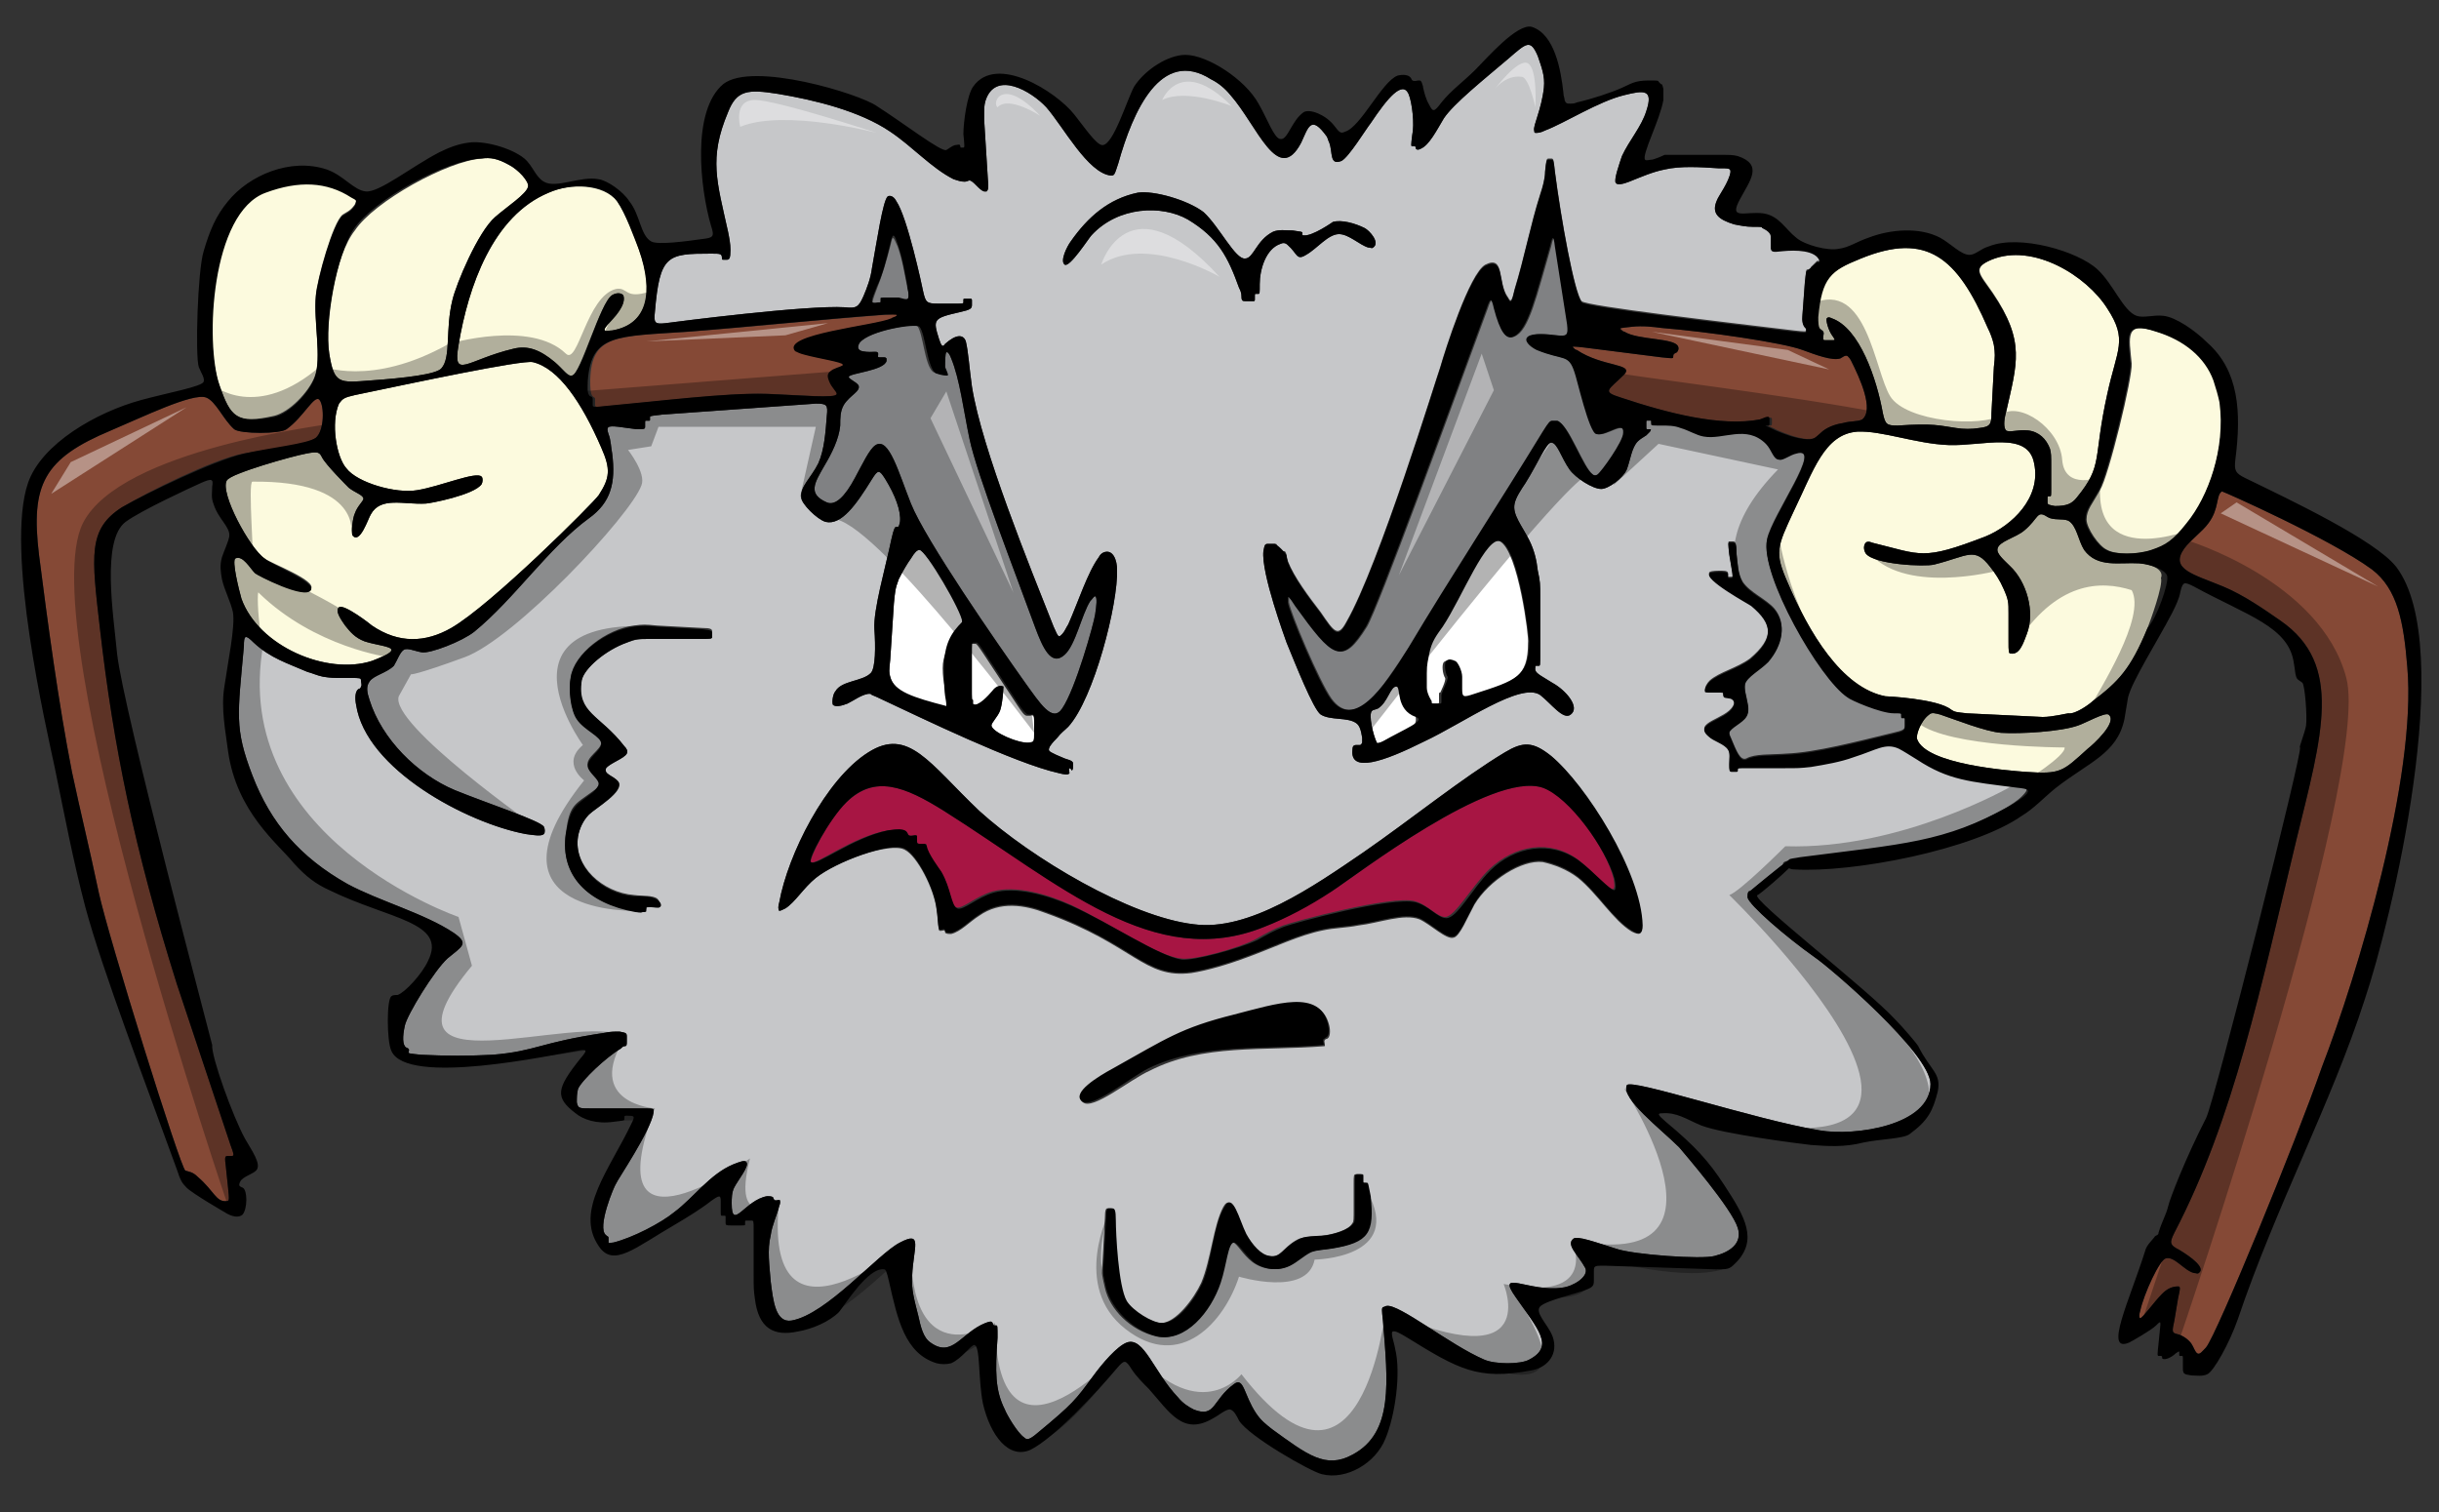 <?xml version="1.0" encoding="utf-8"?>
<!-- Generator: Adobe Illustrator 17.0.0, SVG Export Plug-In . SVG Version: 6.00 Build 0)  -->
<!DOCTYPE svg PUBLIC "-//W3C//DTD SVG 1.1//EN" "http://www.w3.org/Graphics/SVG/1.1/DTD/svg11.dtd">
<svg version="1.1" id="Layer_1" xmlns="http://www.w3.org/2000/svg" xmlns:xlink="http://www.w3.org/1999/xlink" x="0px" y="0px"
	 width="200px" height="124px" viewBox="0 0 200 124" enable-background="new 0 0 200 124" xml:space="preserve">
<rect x="0" y="0" width="200" height="124" fill="#333333" stroke="none"/>
<path id="color5" fill="#C6C7C9" d="M146.2,70.9c0-0.2,0.1-0.3,1-0.4c8.5-1.1,11.8-1.2,17.2-4.2c0.5-0.3,1-0.6,1.4-1
	c0.6-0.6,0.5-0.7-0.4-0.8c-3.9-0.5-5.6-0.6-8.2-2.3c-0.5-0.3-1.1-0.7-1.5-0.9c-1.1-0.5-1.8,0.1-3.7,0.7c-1.1,0.4-2.3,0.6-3.5,0.8
	c-0.9,0.1-1.1,0.1-2.1,0.1h-3.1c-0.7,0-0.8,0-0.8,0.1v0.1c0,0.1,0,0.1-0.2,0.1h-0.3c-0.2,0-0.2-0.1-0.2-0.6c0-0.4,0.1-0.9-0.1-1.2
	c-0.3-0.5-1.2-0.7-1.6-1.1c-1.3-1.1,1.4-1.3,2-2.4c0.2-0.3,0.1-0.6-0.2-0.7c-0.5-0.1-0.6,0-0.6-0.4c0-0.1,0-0.1-0.5-0.1h-0.5
	c-0.4,0-0.5,0-0.5-0.1c0-0.3,0.2-0.6,0.4-0.8c0.8-0.7,2.2-1,3.3-1.8c2-1.7,1.9-2.9,0.1-4.4c-0.1-0.1-4-2.2-3.4-2.7
	c0.2-0.1,0.6-0.1,1-0.1c0.4,0,0.5,0.1,0.5,0.2v0.2c0,0.1,0,0.1,0.1,0.1h0.2c0.1,0,0.1-0.1,0-0.7l-0.2-1.2c-0.1-0.9-0.1-1,0-1h0.3
	c0.2,0,0.3,0.1,0.3,1c0.1,0.8,0.1,1.6,0.5,2.3c0.6,0.9,1.9,1.4,2.6,2.2c1,1.2,0.7,2.9-0.5,4.3c-0.7,0.7-1.7,1.2-1.9,1.8
	c-0.1,0.5,0.1,1,0.2,1.6c0.1,0.4,0.1,0.8-0.1,1.1c-0.3,0.5-1.3,0.9-1.4,1.3c0,0.1,0,0.2,0.1,0.4c0.5,1.2,0.8,2,1.3,1.8
	c0.7-0.4,2-0.3,3.3-0.4c2.4-0.1,5.8-1,8.7-1.7c0.9-0.2,1-0.3,1-0.6v-0.5c0-0.2,0-0.2-0.1-0.2h-0.1c-0.1,0-0.1,0-0.1-0.1v-0.2
	c0-0.1-0.1-0.1-0.6-0.1c-1.1,0-3.6-1.1-3.8-1.3c-2.3-1.5-7.2-10.1-6.6-12.9c0.4-2,4.7-7.8,2.4-7.1c-0.5,0.1-1.1,0.6-1.4,0.5
	c-0.5,0-0.6-0.8-1.1-1.3c-1.6-1.6-3.5-0.3-5.1-0.6c-0.6-0.1-1.2-0.5-1.9-0.7c-0.5-0.2-1-0.2-1.6-0.2c-0.7,0-0.8,0-0.8-0.1v-0.2
	c0-0.1,0-0.1-0.1-0.1h-0.2c-0.1,0-0.1,0-0.1,0.2V35c0,0.2,0,0.2,0.1,0.2h0.2c0.1,0,0.1,0,0,0.2c-0.1,0.1-0.2,0.2-0.3,0.3
	c-0.3,0.2-0.5,0.3-0.7,0.5c-0.5,0.5-0.6,1.5-0.9,2.3c-0.3,0.7-1.5,1.6-2.1,1.6c-0.7,0-2.1-0.9-2.6-1.6c-0.7-1-1-2.2-1.5-2.2
	c-0.4,0-1.1,1.7-2.1,3.3c-0.4,0.6-0.8,1.2-0.9,1.7c-0.2,0.9,0.6,1.8,1.2,3c0.4,0.8,0.6,1.6,0.7,2.5c0.2,0.9,0.2,1.1,0.2,2.1v4.8
	c0,0.8,0,0.9-0.1,0.9h-0.2c-0.1,0-0.1,0-0.1,0.1c-0.1,0.5,0.3,0.6,1.4,1.3c1.1,0.6,2.3,2,1.5,2.6c-0.6,0.5-1.6-0.9-2.5-1.6
	c-1.6-1.1-6.3,2.3-9.5,3.8c-3.4,1.7-6.1,2.6-5.9,0.7c0-0.3,0.1-0.4,0.3-0.4h0.2c0.2,0,0.2,0,0.3-0.2c0-0.1,0-0.3,0-0.4
	c-0.1-0.6-0.2-1-0.5-1.2c-0.7-0.5-2.1-0.2-2.9-0.7c-0.6-0.4-2.1-4.2-2.8-5.9c-0.1-0.3-2.1-5.7-1.9-7.5c0.1-0.5,0.1-0.6,0.4-0.6h0.5
	c0.2,0,0.2,0,0.2,0.2v0.2c0,0.2,0,0.2,0.2,0.2h0.3c0.2,0,0.2,0,0.3,0.3c0,0.2,0.1,0.4,0.1,0.5c0.5,1.3,1.7,2.9,2.7,4.2
	c1.1,1.6,1.4,2.1,2.1,0.8c2.7-4.7,7.4-20.1,7.7-20.9c0.4-1.4,2.4-7.7,3.7-8.4c1.6-0.8,1,1.4,1.8,2.6c0.1,0.1,0.1,0.2,0.2,0.3
	c0.1,0.1,0.2,0,0.4-0.9c0.8-2.6,1.3-5.3,2.1-7.8c0.2-0.6,0.4-1.3,0.4-1.9c0.1-0.9,0.1-1,0.3-1h0.2c0.2,0,0.2,0.1,0.3,1
	c0.5,3.9,1.6,10,2.2,10.7c0.4,0.4,11.6,1.7,17.4,2.4c0.9,0.1,1,0.1,1,0v-0.2c0-0.1-0.4-0.2-0.3-1.1l0.2-2.7c0.1-0.9,0.1-1,0.2-1h0.2
	c0.1,0,0.1,0,0.1-0.2l0.5-0.5c0.2,0,0.2,0,0.2-0.1c-0.3-0.9-2-0.9-3-0.8c-0.9,0.1-1,0.1-1-0.4v-0.8c0-0.4,0-0.4-0.2-0.4l-0.5-0.2
	c0-0.1-0.1-0.1-0.8-0.1c-0.5,0-1-0.1-1.5-0.2c-1.3-0.4-1.9-0.9-1.4-2c0.1-0.3,1-1.5,1.1-2.3c0-0.3-0.1-0.3-1-0.3
	c-1.5-0.1-3.1-0.2-4.4,0.1c-1,0.2-1.9,0.6-2.9,1c-0.5,0.2-1,0.3-1.1,0.1c-0.2-0.2,0.3-1.6,0.5-2.2c0.6-1.3,1.6-2.4,2-3.7
	c0.6-1.8-0.2-1.7-1.8-1.3c-2.1,0.5-4.9,2.3-6.5,2.9c-0.4,0.2-0.6,0.2-0.8,0.2l-0.1-0.2c-0.1-0.4,0.6-1.7,0.8-3.5
	c0.1-1-0.2-1.7-0.5-2.6c-0.6-1.4-0.9-1.1-2.4,0.2c-2,1.7-4.5,3.7-5.3,4.9c-0.6,1-1.2,2.2-1.9,2.5c-0.2,0.1-0.3,0.1-0.4,0
	c0-0.1,0-0.2-0.1-0.2c-0.1,0-0.2,0-0.2,0c-0.1,0-0.1-0.1,0-0.9c0.2-0.9,0-2.7-0.3-3.4c-0.5-1.1-1.7,0.3-3.1,2.4
	c-0.4,0.5-1.8,2.8-2.4,3.1c-1,0.4-0.7-0.7-1-1.5c-0.1-0.2-0.1-0.3-0.2-0.5c-1.3-1.8-1.5-0.8-2.1,0.5c-1.9,3.6-3.6-1.4-5.8-3.9
	c-0.5-0.6-1-1-1.6-1.3c-4.1-2.6-6.4,2.6-7.6,6.9c-0.3,0.9-0.3,1-0.6,1c-1.9-0.2-3.9-4-5.3-5.6c-1.2-1.3-4.2-3.1-5-0.5
	c-0.1,0.4-0.1,0.5-0.1,1.5l0.3,4.8c0.1,0.9,0,1-0.1,1.1c-0.1,0-0.2,0-0.2,0c-0.4-0.1-0.9-0.9-1.2-0.9c-0.1,0-0.2,0.1-0.4,0.1
	c-0.3,0-0.6-0.1-0.9-0.2c-1.8-0.9-3.4-2.7-5.2-3.9c-2.5-1.7-6.2-2.6-9.2-3.1c-2.5-0.4-3.4-0.3-4.1,1.5c-1.6,3.8-0.9,5.7,0,9.8
	c0.1,0.5,0.2,1,0.2,1.5c0,0.7-0.1,0.8-0.3,0.8h-0.2c-0.2,0-0.2,0-0.2-0.1c0-0.4-0.1-0.4-0.9-0.4c-3.6,0-4.2,0.1-4.6,4.8
	c-0.1,0.9,0,1,0.9,0.9c0.7-0.1,11.6-1.5,14.7-1.3c0.9,0.1,1.1,0,1.5-0.9c0.3-0.7,0.6-1.5,0.7-2.3c0.4-2.2,0.9-5.6,1.3-5.9
	c0.2-0.1,0.5,0,0.7,0.4c0.9,1.3,2.1,6.9,2.2,7.4c0.2,0.9,0.3,1,1.2,1h1.4c0.6,0,0.7,0,0.7-0.1v-0.2c0-0.1,0-0.1,0.2-0.1h0.3
	c0.2,0,0.2,0,0.2,0.2V25c0,0.3-0.1,0.4-1,0.6c-2.2,0.5-2.2,0.6-1.7,2.2c0.2,0.6,0.3,0.7,0.5,0.4c0.9-0.8,1.5-0.8,1.7-0.2
	c0.2,0.8,0.3,2.3,0.5,3.7c0.8,5.1,4.8,14.9,6.7,19.7c0.4,0.9,0.4,0.9,0.7,0.6c0.2-0.2,0.3-0.5,0.5-0.8c0.8-1.8,1.6-4.3,2.5-5.5
	c0.1-0.2,0.2-0.3,0.4-0.4c0.8-0.3,1.1,0.7,1.1,1.4c0.1,2.8-1.9,10.6-4,12.9c-0.3,0.3-0.6,0.5-0.9,0.9c-0.2,0.2-0.4,0.4-0.6,0.7
	c-0.2,0.4-0.1,0.4,0.5,0.7l0.7,0.3c0.7,0.2,0.7,0.3,0.7,0.5c0,0.2,0,0.4-0.1,0.5C87.8,63,87.7,63,87.7,63c-0.1,0.1,0,0.3,0,0.4
	c-0.1,0.2-0.5,0.1-0.9,0c-3.6-0.8-11.4-4.6-14.4-6c-0.8-0.4-1-0.4-1-0.5c-0.1,0-0.1,0-0.2,0c-0.6,0.1-1.1,0.5-1.7,0.8
	c-0.5,0.2-1,0.3-1.2,0.1c-0.1-0.2,0-0.9,0.2-1.1c0.5-0.9,2.2-0.8,2.9-1.5c0.4-0.4,0.4-2.2,0.3-3.6c-0.1-1.6,0.9-5,1.4-7.4
	c0.2-0.9,0.3-1,0.4-1h0.1c0.1,0,0.1,0,0.2-0.4c0.1-0.9-0.4-2.2-1.2-3.5c-0.5-0.8-0.6-0.8-1.1,0c-1.3,2.1-2.5,3.8-3.8,3.5
	c-0.7-0.2-2-1.5-2-2c-0.1-0.9,0.8-1.6,1.4-2.8c0.5-1.1,0.6-2.6,0.7-3.9c0.1-0.9,0-1-0.9-1L54.3,34c-0.8,0.1-1,0.1-1,0.2v0.2
	c0,0.1,0,0.1-0.1,0.1H53c-0.1,0-0.1,0-0.1,0.2V35c0,0.2-0.1,0.2-0.7,0.2L50.7,35c-0.9-0.1-1,0-0.8,0.6c0.2,0.5,0.2,1.1,0.3,1.6
	c0.3,2.4-0.1,4-1.9,5.3c-3.3,2.4-6.1,6.6-9.4,9.3c-1,0.8-3.6,1.8-4.3,1.7c-0.6-0.1-1.2-0.4-1.5-0.2c-0.3,0.2-0.5,0.8-0.8,1.3
	c-0.6,0.6-1.7,0.8-2,1.3c-0.3,0.4-0.2,0.9,0,1.5c1,3.2,3.9,6.1,7,7.4c2.7,1.1,7,2.5,7.3,3c0.1,0.2,0.1,0.5,0,0.6
	c-0.2,0.2-0.8,0.1-1.5,0c-4.8-0.9-13.1-5.3-13.9-10.6c-0.1-0.5-0.1-1.1,0.2-1.3c0.1,0,0.2-0.1,0.2-0.2c0.1-0.1,0-0.3,0-0.5
	c0-0.2-0.1-0.2-0.8-0.2H28c-0.7,0-0.8,0-1.5-0.1c-0.5-0.1-0.9-0.3-1.3-0.4c-1.6-0.7-3-1.1-4.4-2.4c-0.7-0.7-0.8-0.6-0.8,0.3
	c-0.5,5.6-0.8,6.7,0.7,10.6c1.5,3.9,3.9,6.7,7.8,8.9c2.6,1.4,6.3,2.4,8.7,4c1.3,0.9,0.7,1.1-0.5,2.1c-1.1,1-3.3,4.6-3.5,5.5
	C33,85,33,85.7,33.3,85.9c0.2,0.1,0.3,0.1,0.2,0.4c0,0.1,0.1,0.1,1,0.2c2,0.1,4.1,0.1,5.9,0c3.6-0.3,3.8-1,9.2-1.8
	c0.4-0.1,0.8-0.1,1.2-0.1c0.5,0.1,0.6,0.1,0.6,0.4v0.4c0,0.3,0,0.4-0.2,0.4c-0.1,0-0.2,0.1-0.3,0.2c-1.2,0.7-3.2,2.6-3.5,3.3
	c-0.1,0.4-0.1,0.7-0.1,1.1c0.1,0.5,0.2,0.5,1.1,0.5h4.1c0.9,0,1,0,1.1,0.1c0,0.1,0,0.2,0,0.2c-0.2,1.5-3,5.6-3.1,5.9
	c-0.1,0.1-1.6,3.6-0.8,4.2c0.1,0.1,0.2,0.1,0.2,0.2c0,0.1,0,0.3,0,0.4c0,0.1,0.2,0,0.4,0c1.6-0.4,3.9-1.6,5-2.5
	c1.6-1.2,2.9-3.1,4.8-3.9c0.5-0.2,1-0.4,1.1-0.2c0.3,0.3-0.7,1.5-1,2.1c-0.2,0.4-0.2,0.9-0.2,1.3c0,2.3,1.1-0.3,2.9-0.6
	c0.2,0,0.4,0,0.5,0.1c0,0.1,0.1,0.2,0.1,0.2c0.1,0.1,0.3,0,0.4,0c0.1,0,0.1,0.3,0,0.5c-0.2,0.8-0.6,1.6-0.7,2.4
	c-0.3,1.2-0.1,2.5,0,3.8c0.2,1.6,0.4,3.4,1.7,3.2c2.9-0.5,7.1-5.5,8.9-6.4c1.9-1,1.1,0.4,1,2.7c-0.1,1.1,0.2,2.1,0.5,3.3
	c0.2,0.9,0.4,1.8,1,2.2c1.8,1.3,2.5-0.8,4.5-1.6c0.3-0.1,0.5-0.2,0.6,0c0,0.1,0.1,0.2,0.1,0.2c0.1,0,0.2,0,0.2,0
	c0.1,0,0.1,0.1,0.1,1c-0.2,2.8-0.2,4.3,0.6,5.9c0.1,0.3,1,1.9,1.6,2.3c0.2,0.2,0.4,0.2,1.1-0.4c2.9-2.4,3.1-2.7,4.5-4.6
	c0.8-1.1,2-2.5,2.8-2.8c1.4-0.5,2.2,2.4,4.2,4.5c0.4,0.5,0.9,0.8,1.3,1c1.8,0.7,1.5-0.8,3.3-2.1c0.8-0.6,0.8,0.9,1.8,2.4
	c0.4,0.6,0.8,0.9,1.3,1.3c2.9,2.1,4.4,3.3,6.6,2.1c3.4-1.8,2.9-6,2.5-11c-0.1-0.9-0.1-1,0-1.1c0.1,0,0.2-0.1,0.3-0.1
	c1-0.2,5.2,3.2,8,4.4c0.9,0.4,3,0.4,3.7,0c2.1-1.1,0.7-2.5-1.1-5.1c-1.7-2.4,1.1-0.4,3.8-0.8c0.9-0.1,2.2-0.9,1.9-1.6
	c-0.6-1.1-1.6-1.9-1-2.4c0.3-0.3,1.9,0.3,3.5,0.8c1.4,0.5,7.1,0.9,8.1,0.6c1.2-0.3,2.3-1,1.9-2.3c-0.5-1.6-4.3-6-4.8-6.6
	c-1.5-1.5-4.8-4-4.3-5.1c0.3-0.6,10.4,2.8,15.8,3.7c2.9,0.5,9.1-0.4,9.1-3.8c0-2.5-8.3-9.6-9.5-10.4c-2.4-1.7-5.4-4.3-5.5-4.9
	c0-0.2,0-0.4,0.1-0.5c0.1,0,0.2-0.1,0.2-0.1C143.4,73.2,146.2,70.9,146.2,70.9z M58.4,52.2c0,0.2-0.1,0.2-0.9,0.2h-4.2
	c-0.9,0-1.1,0-1.9,0.3c-1.7,0.6-3.5,2.1-3.7,3.1c-0.5,2.7,1.4,2.7,3.5,5.4c0.2,0.2,0.3,0.4,0.2,0.6c-0.2,0.4-1.4,0.8-1.7,1.2
	c-0.3,0.5,0.6,0.6,1,1.1c0.6,0.8-1.9,2.2-2.4,2.7c-0.5,0.5-0.8,1.2-0.9,1.8C47,71,49.4,73.2,52,73.4c0.7,0.1,1.5,0,1.9,0.3
	c0.2,0.2,0.3,0.5,0.2,0.6c-0.1,0.1-0.5,0.1-0.7,0c-0.3,0-0.4,0-0.4,0.1v0.1c0,0.1,0,0.1-0.3,0.2c-0.2,0-0.4,0-0.6,0
	c-3.9-0.6-6.2-2.9-5.7-6.4c0.3-2.3,0.7-2.3,2.2-3.4c0.3-0.2,0.5-0.4,0.5-0.7c0-0.5-0.8-0.9-0.9-1.4c-0.2-0.7,1.1-1.3,1.1-1.9
	c0-0.6-1.4-1.1-2-2c-0.5-0.7-0.7-2.5-0.5-3.4c0.3-1.9,2.9-3.9,5.2-4.2c0.7-0.1,0.9-0.1,1.9,0l3.7,0.2c0.7,0,0.8,0.1,0.8,0.3V52.2z
	 M89.5,19.3c-0.2,0.2-1.8,2.7-2.2,2.4c-0.4-0.3,0.2-1.5,0.5-1.9c1.4-2,3.1-3.5,5.5-4c1.3-0.2,4.1,0.6,5.4,1.6
	c1.3,1.2,2.6,3.9,3.4,3.8c0.7,0,0.9-1.5,2.3-2.2c0.5-0.2,1-0.1,1.6-0.1c0.7,0.1,0.8,0.1,0.8,0.2v0.1c0,0.1,0,0.1,0.1,0.1
	c0.7,0.1,2.4-1.1,2.4-1.1c0.7-0.2,1.8,0.1,2.6,0.5c0.4,0.2,1.3,1.2,0.7,1.6c-0.1,0.1-0.2,0-0.4,0c-0.7-0.2-1.6-1.1-2.4-1.1
	c-0.9,0-1.8,1.2-2.7,1.7c-0.8,0.5-0.7-0.1-1.5-0.8c-0.2-0.2-0.4-0.2-0.6-0.1c-1.2,0.4-1.7,2.1-1.7,3.3c0,0.7,0,0.8-0.1,0.8h-0.2
	c-0.1,0-0.1,0-0.1,0.2v0.2c0,0.2,0,0.2-0.2,0.2h-0.5c-0.3,0-0.4,0-0.4-0.4c0-0.3-0.1-0.5-0.2-0.7c-0.9-2.5-1.7-4.1-4.2-5.6
	C95.3,16.8,91.7,16.9,89.5,19.3z M88.8,90.4c-0.9-0.7,1.3-2,2.6-2.7c4.3-2.4,5.5-3.3,9.9-4.4c3.5-0.9,7-2.1,7.7,0.8
	c0.1,0.4,0.1,1-0.2,1.1c-0.1,0-0.2,0.1-0.2,0.2c0,0.1,0.1,0.4,0,0.4c-5,0.4-10-0.2-14.3,2C92.7,88.5,89.6,91.1,88.8,90.4z
	 M109.1,102.4c-0.6,0.1-1.2,0.1-1.7,0.3c-0.6,0.3-1.1,0.8-1.7,1.1c-1,0.5-2.2,0.3-3-0.3c-0.8-0.6-1.3-1.6-1.6-1.6
	c-0.4,0-0.6,1.8-1.1,3.3c-0.8,2.4-2.9,4.9-5.2,4.4c-2.1-0.5-3.8-2.2-4.2-4c-0.2-0.9-0.3-1.1-0.2-2l0.2-3.7c0-0.7,0.1-0.8,0.2-0.8
	h0.3c0.2,0,0.2,0.1,0.3,1c0,1,0.2,5.5,0.9,6.6c0.5,0.8,2.1,1.8,2.9,1.8c1.2,0,2.7-2,3.3-3.3c0.8-1.9,1-4.7,1.8-6.2
	c0.7-1.3,1.3,1,1.8,2.2c0.5,0.9,1.2,1.7,1.9,1.8c1,0.2,1.1-0.6,2.3-1.3c0.7-0.4,1.5-0.2,2.4-0.4c0.6-0.1,1.9-0.4,2.2-1
	c0.1-0.1,0.1-0.3,0.1-1.2v-2c0-0.7,0-0.8,0.2-0.8h0.3c0.2,0,0.2,0,0.2,0.2v0.3c0,0.2,0,0.2,0.1,0.2h0.2c0.1,0,0.1,0.1,0.2,1
	C112.5,101.1,112.2,101.9,109.1,102.4z M133.8,76.4c-1.5-0.9-2.8-3.1-4.4-4.4c-0.9-0.7-2-1.1-2.9-1.3c-1.7-0.2-4.4,1.5-5.6,3.5
	c-0.6,1.1-1.2,2.6-1.7,2.7c-0.6,0.2-1.9-1.1-2.8-1.5c-1.3-0.5-3.3,0.3-5,0.5c-1,0.2-2,0.2-2.9,0.4c-2,0.4-4,1.4-6.2,2.2
	c-1.6,0.6-3.3,1.1-4.6,1.3c-3.9,0.5-4.7-2.3-11.9-4.9c-1.8-0.7-3.8-1-5.5,0.2c-0.8,0.5-1.5,1.3-2.3,1.5c-0.2,0-0.4,0-0.5-0.1
	c0-0.1,0-0.2-0.1-0.2c-0.1,0-0.3,0.1-0.4,0c-0.1-0.4-0.1-1.1-0.2-1.7c-0.2-1.7-1.6-4.4-2.6-4.9C73,69,68.5,70.7,66.9,72
	c-1,0.8-1.7,2-2.5,2.5c-0.2,0.1-0.4,0.2-0.5,0.2c-0.1-0.1-0.1-0.4,0-0.7c0.7-3.9,3.8-10.1,7.3-12.3c3.3-2.1,5,0.9,9.1,4.8
	c4.3,3.9,12.4,8.7,17.6,9.3c4.5,0.6,9.8-3.1,13.9-5.9c3.9-2.7,8.1-6.1,11.6-8.2c1.5-0.9,2.3-0.9,3.8,0.3c2.7,2.3,7.3,9.5,7.4,13.9
	C134.7,76.7,134.4,76.7,133.8,76.4z"/>
<path id="color4" fill="#808183" d="M71.9,23.7c0.4-1,0.8-2.3,1.1-3.5c0.2-0.9,0.2-0.9,0.6,0c0.4,1.1,0.6,2.4,0.8,3.4
	c0.1,0.3,0.1,0.5,0.1,0.8c0,0.3-0.1,0.4-0.7,0.4h-1c-0.4,0-0.5,0-0.5,0.1v0.2c0,0.1,0,0.1-0.2,0.1C71.4,25.1,71.4,25,71.9,23.7z
	 M131,35.6c-0.6-0.1-1.6-4.6-1.8-5.1c-0.5-1.5-0.9-0.9-3.1-1.8c-0.6-0.3-1.1-0.8-0.7-1.1c0.4-0.3,1.5-0.2,2.3-0.1
	c0.9,0.1,1,0,0.9-0.9l-1-6.4c-0.1-0.9-0.2-0.9-0.4,0c-1.2,4.1-1.8,6.9-3,7.4c-0.6,0.3-1.1-0.4-1.6-2.3c-0.2-0.9-0.3-0.9-0.6,0
	c-3.2,8.7-8.9,24.4-9.9,26.1c-2,3.2-2.7,2.6-5.8-1.7c-0.5-0.8-0.6-0.8-0.6-0.7c0,0.1,0,0.2,0,0.4c0.1,0.8,2.5,6.5,3.5,7.9
	c1.9,2.6,4.3-0.8,6.4-4.2c3.4-5.6,7.4-11.7,11-17.6c0.5-0.8,0.6-0.9,0.8-0.9c0.1,0,0.3,0,0.4,0c0.9,0.3,2.1,3.9,2.9,4.4
	c0.1,0.1,0.3,0.1,0.4,0c0.3-0.2,2.1-2.7,2.1-3.4C133.3,34.4,131.8,35.8,131,35.6z M70.5,28.1c-0.2,0.3-0.2,0.6,0.2,0.7
	c1,0.2,1.4-0.2,1.3,0.4c0,0.1,0,0.1,0.2,0.1h0.2c0.2,0,0.2,0,0.3,0.1c0,0.1,0,0.2,0,0.2c-0.2,0.8-3,1-3.1,1.3c0,0.2,0.6,0.4,0.8,0.7
	c0.2,0.5-0.7,0.8-1.2,1.6c-0.3,0.5-0.3,1.1-0.3,1.7c-0.1,1.1-0.7,2.3-1.3,3.3c-0.8,1.4-1.4,2.3,0.2,3c0.7,0.3,1.5-0.5,2.3-2
	c0.6-1.1,1.2-2.4,1.7-2.7c1.1-0.7,1.9,2.3,2.9,4.8c1.2,3,7.1,11.5,9.3,14.6c1.3,1.8,2.3,3.4,3.1,2.2c1.1-1.6,2.6-7,2.7-7.7
	c0.1-0.7,0.2-1.4,0-1.5c-0.1,0-0.2,0.2-0.4,0.4c-0.7,1.1-1.2,3.6-2.1,4.4c-1.1,1-1.8-0.6-2.4-2.2c-1.6-4.4-4.8-12.6-5.4-15.5
	c-0.5-2.4-0.8-4.9-1.5-6.6c-0.1-0.3-0.3-0.6-0.4-0.5c-0.1,0.1-0.1,0.8-0.1,1.2c0.1,0.5,0,0.6-0.1,0.6c-0.4,0-0.9-0.2-0.9-0.2
	c-0.7-0.6-0.8-3.2-1.3-3.8C75.1,26.5,71.3,27.1,70.5,28.1z"/>
<path id="color3" fill="#854936" d="M56.6,27.2c5.1-0.4,10.8-1,16.2-1.4c0.9-0.1,1-0.1,0.9,0.1c-0.1,0.1-0.2,0.2-0.4,0.2
	c-1.3,0.6-9.1,1.3-7.9,2.7c0.1,0.1,0.4,0.2,0.8,0.3c1.1,0.3,3,0.6,3.1,0.8c0,0.1-0.4,0.2-0.8,0.4c-0.5,0.2-0.5,0.5-0.3,1
	c0.3,0.5,0.6,0.8,0.6,1c-0.1,0.4-3.1,0.1-5.8,0c-3.3-0.1-8.8,0.6-13.2,1c-0.9,0.1-1,0.1-1-0.1c0-0.2,0-0.4,0-0.5
	c0-0.1-0.1-0.1-0.2-0.2c-0.2-0.2-0.2-0.8-0.2-1.3C48.5,27.4,50.5,27.6,56.6,27.2z M197.4,54.7c-0.3-3.7-0.8-6.4-2.9-8
	c-3.4-2.5-12.2-6.4-12.3-6.4c-0.5,0.3-0.2,1.4-1.1,2.6c-0.5,0.7-1.5,1.4-2,2.1c-1.2,1.7,0.8,2.1,3.2,3.1c1.7,0.7,3.4,1.9,4.7,2.8
	c5.2,3.6,3.4,9.4,1.3,18c-2.9,12-5.1,22.8-10,32.2c-0.4,0.8-0.4,1,0.4,1.4c1,0.6,2.2,1.5,1.6,1.9c-0.1,0.1-0.2,0-0.4,0
	c-0.8-0.2-1.6-1.4-2.3-1.2c-0.5,0.1-1.8,2.9-2.1,4.3c-0.1,0.3-0.1,0.6,0,0.6c0.2,0,1.1-1.3,1.8-2c0.4-0.4,0.8-0.6,1.3-0.6
	c0.2,0,0.2,0.1,0,1l-0.3,1.8c-0.2,0.9-0.2,1,0.2,1.1c0.5,0.1,1,0.5,1.2,0.8c0.2,0.3,0.3,0.7,0.5,0.8c0.2,0.1,0.4-0.2,0.7-0.5
	c0.9-1.1,7.3-16.7,9.5-23C193.3,80,198.2,63.7,197.4,54.7z M149.3,35.5c0.4-0.4,1.1-0.7,1.8-0.8c0.7-0.2,1.2-0.1,1.6-0.3
	c1-0.8-0.2-3.4-0.9-4.8c-0.1-0.2-0.2-0.3-0.3-0.4c-0.2-0.1-0.4,0.1-0.6,0.2c-0.7,0.2-2-0.3-3.1-0.7c-1.6-0.6-7.8-1.5-11.5-1.8
	c-0.8-0.1-1.6-0.2-2.5-0.1c-0.9,0.1-1,0.1-0.9,0.2c0.1,0.1,0.2,0.2,0.3,0.2c1.1,0.7,4.1,0.5,4.4,1.2c0.1,0.2,0,0.4-0.1,0.5
	c-0.2,0.1-0.3,0.1-0.3,0.4c0,0.1-0.1,0.1-1,0l-6.3-0.8c-0.9-0.1-1-0.1-0.9,0c0.1,0.1,0.2,0.2,0.3,0.2c2.1,1.4,4.7,1.1,3.9,2
	c-1.3,1.3-1.9,1.4-0.3,1.9c3.9,1.3,8.2,2.4,11.4,1.8c0.9-0.2,1-0.2,1,0v0.3c0,0.1,0,0.2-0.1,0.2h-0.2c-0.1,0,0,0,0.8,0.4
	c0.7,0.3,1.5,0.6,2.3,0.7C148.9,36,148.9,35.9,149.3,35.5z M25.9,35.9c0.7-0.6,0.7-2.6,0.3-3.1c-0.4-0.5-1.3,1.4-2.7,2.4
	c-0.5,0.4-3.8,0.4-4.3,0c-0.9-0.8-1.5-2.3-2.3-2.6c-1.1-0.4-5.2,1.6-7.8,2.7c-5.5,2.3-6.6,4.4-5.9,10.2c0.7,5.5,1.6,12.2,2.7,17.8
	c0.7,3.3,1.4,6.1,2.2,9.9c0.8,3.7,6.7,22.6,7.1,22.8c0.3,0.1,0.6,0.1,1,0.5c1.4,1.2,1.5,2.1,2.4,2c0.2,0,0.2-0.1,0.1-1.1l-0.2-1.9
	c-0.1-0.7,0-0.7,0.2-0.7H19c0.2,0,0.2-0.1-0.1-0.9l-3.5-10.5c-0.3-0.9-0.6-1.8-0.9-2.7c-3.5-11.1-5.2-19.5-6.3-29.1
	c-0.7-6.1-1-8.2,1.8-10c2-1.2,7.4-3.9,9.9-4.4C22.2,36.8,25.2,36.5,25.9,35.9z"/>
<path id="color2" fill="#FCFADE" d="M45,15.8c1.8-0.8,4.5-0.7,5.6,0.7c0.7,1,1.5,3,1.8,4c1.3,3.5,0.7,6.1-2.2,6.6
	c-0.3,0-0.5,0.1-0.6,0c-0.2-0.2,0.8-1.1,1.3-1.8c0.3-0.5,0.3-0.9,0.2-1.1c-0.2-0.2-0.5-0.2-0.9,0c-1,0.6-2.6,6.5-3.3,6.6
	c-0.3,0.1-0.7-0.5-1.4-1.1c-1.2-1-2.2-1.4-3.4-1.1c-3.8,0.9-5,2.6-4.5-0.3C38.4,23.5,40.4,17.7,45,15.8z M20.9,47
	c-0.4-0.4-1-1.5-1.6-1.2c-0.3,0.2,0.3,2.6,0.5,3.3c1.4,3.9,7,6.3,10.7,5.1c0.5-0.2,1.6-0.6,1.6-0.9c0-0.3-1.3-0.4-2.2-0.7
	c-0.8-0.3-1.2-0.8-1.6-1.3c-0.2-0.3-0.9-1.2-0.5-1.5c0.4-0.3,2.6,1.4,2.7,1.5c2.2,1.5,4.4,1.4,6.5,0.2c3.3-1.9,11.7-10.3,12.1-10.9
	c0.9-1.4,1-2.1,0.2-3.9c-1.6-3.7-3.5-6.5-5.6-7c-0.9-0.2-9.8,1.7-14.6,2.7c-0.9,0.2-1,0.3-1.3,0.7c-0.7,1.6-0.2,4.4,0.6,5.3
	c0.9,1.2,4.1,2.1,5.8,1.8c1.9-0.3,4.9-1.6,5.3-1.1c0.1,0.1,0.1,0.4,0,0.6c-0.6,0.9-4.3,1.6-4.6,1.6c-1.8,0.1-3.7-0.6-4.5,0.9
	c-0.2,0.3-0.9,2.5-1.5,1.7c-0.1-0.2,0-1.4,0.2-1.8c0.2-0.6,0.7-1,0.7-1.2c0-0.3-0.7-0.5-1.2-0.9c-0.2-0.2-1.9-1.9-2.2-2.5
	c-0.2-0.4-0.3-0.5-1.3-0.3c-1.1,0.2-6.1,1.6-6.5,2.2c-0.6,1,1.9,5.6,3.1,6.4c0.5,0.4,4.3,1.8,3.8,2.5C25,49.1,21.1,47.2,20.9,47z
	 M22.5,34.1c1.2-0.3,2.8-1.9,3.3-3.2c0.6-1.6-0.1-4.6,0.1-6.7c0.1-1.3,1.4-6,2.2-6.6c0.3-0.2,0.6-0.3,0.9-0.7
	c0.1-0.1,0.2-0.3,0.2-0.5c0-0.1-0.2-0.2-0.4-0.3c-2-1.3-4.3-1.4-7-0.4c-4.6,1.8-5.1,12.5-3.8,15.9C18.9,34.2,19.4,34.8,22.5,34.1z
	 M27,29c0.4,2.5,0.8,2.4,3.4,2.2c2.8-0.2,5.4-0.5,5.8-1c0.8-0.9,0.3-3.2,0.9-5.6c0.3-1.3,2.1-5.6,3.5-6.8c0.9-0.8,2.6-1.9,2.7-2.5
	c0.1-0.4-0.8-1.4-1.6-1.8c-0.9-0.5-1.5-0.6-2.2-0.5c-2.8,0.2-8.8,3.5-10.4,5.9C27.5,20.9,26.6,26.4,27,29z M175.4,46.2
	c-1.6-0.1-3.4,0.4-4.5-1.1c-0.5-0.8-0.6-2-1.3-2.4c-0.5-0.2-1.2,0-1.7-0.3c-0.9-0.6-0.7,0.1-1.9,1.1c-0.7,0.6-2.1,0.9-2.2,1.5
	c-0.1,0.4,0.5,0.9,1,1.4c1.4,1.3,2.1,3.8,1.4,5.6c-0.3,0.8-0.6,1.7-1.3,1.6c-0.2,0-0.2-0.1-0.2-1.1v-2.2c0-0.9,0-1.1-0.4-2
	c-0.3-0.7-0.7-1.3-1.1-1.8c-1.3-1.7-1.8-0.9-4.6-0.2c-0.8,0.2-4.9,0-5.6-0.9c-0.2-0.3-0.2-0.7,0-0.9c0.1-0.1,0.3-0.1,0.5,0
	c4.1,1,4.1,1.5,9.3-0.5c2.2-0.9,4.6-3.2,4-6c-0.5-2.7-4.2-1.4-7-1.5c-2.7-0.1-5.5-1.2-7.5-1.1c-2.7,0.2-3.6,3.2-5.2,6.5
	c-1.4,3-1.6,3.4-0.5,5.9c1.7,4,4.4,8.6,8,9.3c0.1,0,4.3,0.2,5.4,1.1c0.3,0.2,0.4,0.2,1.3,0.3l6.2,0.3c0.8,0,2-0.3,2.1-0.3
	c0.6,0.1,1.8-0.8,2-1c2.1-1.6,3.1-2.6,4.5-6c0.2-0.5,1.3-3.5,1.1-4.1C177.5,46.7,176.3,46.2,175.4,46.2z M149.5,27.2
	c0.1,0.1,0,0.3,0,0.5c0,0.2,0,0.2,0.3,0.2h0.4c0.3,0,0.3,0,0.1-0.3c-0.4-0.5-0.6-1.4-0.5-1.5c0.1-0.1,0.2-0.1,0.4,0
	c2.3,0.8,3.7,5,4.2,7.8c0.2,0.9,0.3,1,1.2,1c3-0.2,3.4,0,4.8,0.2c0.6,0.1,1.3,0.1,1.9,0c0.9-0.1,1-0.3,1-1.2l0.2-3.8
	c0.1-0.9,0.1-1.1,0-1.8c-0.1-0.5-0.3-1-0.5-1.4c-2.5-5.8-5-7.9-10.4-5.7c-2.7,1.1-3.4,1.6-3.7,4.9c0,0.4,0,0.9,0.2,1
	C149.4,27.1,149.4,27.1,149.5,27.2z M164.5,33.8c-0.2,0.7-0.2,1.3,0,1.5c0.3,0.2,1-0.1,1.8,0c0.9,0.1,1.5,0.7,1.8,1.5
	c0.1,0.4,0.1,0.5,0.1,1.5V40c0,0.7,0,0.7-0.1,0.7h-0.1c-0.1,0-0.1,0-0.1,0.2v0.3c0,0.2,0.1,0.2,0.6,0.3c1,0,1.4-0.2,1.8-0.7
	c2.2-2.7,1.3-3.1,2.5-8.5c0.8-3.7,1.7-4.4,0-7c-1.7-2.7-6.1-5.4-9.5-4c-1.6,0.7-1,1.1,0.1,2.7C166.1,28,165.4,29.8,164.5,33.8z
	 M182.1,33c-0.1-0.5-0.3-1.2-0.5-1.8c-0.7-1.9-2.4-3.3-4.7-4c-2.7-0.9-2.3,0.4-2.1,2.6c0.1,1.1-1.9,9.3-2.6,10.4
	c-0.6,1.1-1.1,1.6-1.1,2.4c0,0.7,1,2.2,1.7,2.5c0.7,0.4,2.5,0.4,3.7,0c1.2-0.4,1.8-0.8,2.9-2.2C181.1,40.7,182.5,36.8,182.1,33z
	 M172.9,58.6c-0.3-0.2-1.9,0.7-2.5,0.9c-1.4,0.5-4.7,0.7-6.3,0.6c-1.3-0.1-3.8-1.1-5-1.5c-0.4-0.1-0.7-0.2-0.9,0
	c-0.7,0.5-1.1,1.7-1,2c0.7,2.1,7.6,2.6,8.9,2.7c2.9,0.2,3,0,5.1-1.9C171.6,61.1,173.7,59.2,172.9,58.6z"/>
<path id="color1" fill="#A71543" d="M126.5,64.6c2.2,0.7,5.2,5,5.8,7.4c0.1,0.5,0.1,0.8,0,0.9c-0.4,0.1-1.7-1.5-2.9-2.4
	c-2.3-1.7-5.2-1.2-7.3,0.8c-1.5,1.5-2.8,3.9-3.6,3.9c-0.7,0-1.4-1-2.5-1.3c-1.9-0.5-10,1.7-10.8,2c-0.8,0.3-1.5,0.7-2.2,1.1
	c-1.5,0.8-5.2,1.8-6.2,1.6c-1.9-0.2-5.8-2.9-9-4.4c-2-0.9-4.5-1.6-6.4-1.1c-1.4,0.4-2.5,1.5-3,1.3c-0.5-0.2-0.4-1.6-1.3-3
	C77,71.2,76,70.1,76,69.4c0-0.2,0-0.2-0.3-0.2h-0.3c-0.1,0-0.2,0-0.2-0.2v-0.3c0-0.2,0-0.2-0.2-0.2c-0.5,0.1-0.5,0-0.6-0.2
	c-0.2-0.3-0.9-0.3-1.6-0.2c-2.9,0.5-5.9,2.9-6.3,2.6c-0.2-0.2,1.5-3.6,2.9-4.9c2.4-2.3,4.8-1.3,8,0.7c9.6,6,17.2,13.2,26.3,9.5
	c1.8-0.7,3.6-1.8,5.5-2.9C111.2,71.8,122.3,63.2,126.5,64.6z"/>
<path id="fill" fill="#FFFFFF" d="M84.8,59.1v1c0,0.7,0,0.7-0.4,0.8c-0.8,0.1-3-0.8-3.1-1.4c0-0.3,0.5-0.7,0.7-1.2
	c0.2-0.5,0.3-1.7,0.2-1.8c-0.1-0.2-0.5-0.1-0.8,0.2c0,0-0.8,1.1-1.3,1.2c-0.1,0-0.5,0.1-0.5,0.1c-0.1,0,0-0.5,0-1.5v-2.7
	c0-0.9,0-1,0.1-1h0.3c0.1,0,0.3,0.3,0.7,0.9l2.7,4.1c0.4,0.6,0.6,0.9,0.8,0.9h0.3C84.7,58.6,84.8,58.7,84.8,59.1z M75.4,45.1
	c-0.2,0-0.4,0.2-0.7,0.7c-0.3,0.4-0.7,1.1-1,1.7c-0.3,0.8-0.3,1-0.4,2l-0.3,4.6c-0.1,0.9-0.1,1.1,0,1.4c0.3,1.2,1.8,1.8,4.5,2.5
	c1.1,0.3-0.2-0.7-0.2-3.2c0-2.1,1.7-2.5,1.6-4.2C79,50,75.9,45.1,75.4,45.1z M114.5,56.3c-0.5,0-0.7,1.3-1.5,1.8
	c-0.2,0.1-0.4,0.1-0.5,0.2c-0.3,0.3,0.1,2,0.4,2.6c0,0.1,0.3,0,0.5-0.1c1.7-0.9,2.8-1,2.7-1.9C116.1,58,114.9,56.3,114.5,56.3z
	 M123,44.4c-1.2-0.6-3.2,4.6-4.8,7c-0.5,0.7-0.9,1.2-1.1,2.2c-0.1,0.6-0.2,0.8-0.2,1.6v1.2c0,0.5,0,0.6,0.1,0.6l0.2,0.5
	c0,0.2,0,0.2,0.2,0.2h0.4c0.2,0,0.2,0,0.2-0.2V57c0-0.2,0-0.2,0.1-0.2c0,0,0.5-1,0.4-1.2c-0.2-0.3-0.3-1.1-0.1-1.3
	c0.2-0.2,0.5-0.1,0.7,0c0.3,0,0.4,0.8,0.5,0.8h0.1c0.1,0,0.1,0.1,0.1,0.5v1c0,0.7,0.1,0.7,1,0.4c3.4-1.1,4.5-1.4,4.5-4.3
	C125.4,52.4,124.5,45.2,123,44.4z"/>
<path id="outline" d="M89.5,19.3c-0.2,0.2-1.8,2.7-2.2,2.4c-0.4-0.3,0.2-1.5,0.5-1.9c1.4-2,3.1-3.5,5.5-4c1.3-0.2,4.1,0.6,5.4,1.6
	c1.3,1.2,2.6,3.9,3.4,3.8c0.7,0,0.9-1.5,2.3-2.2c0.5-0.2,1-0.1,1.6-0.1c0.7,0.1,0.8,0.1,0.8,0.2v0.1c0,0.1,0,0.1,0.1,0.1
	c0.7,0.1,2.4-1.1,2.4-1.1c0.7-0.2,1.8,0.1,2.6,0.5c0.4,0.2,1.3,1.2,0.7,1.6c-0.1,0.1-0.2,0-0.4,0c-0.7-0.2-1.6-1.1-2.4-1.1
	c-0.9,0-1.8,1.2-2.7,1.7c-0.8,0.5-0.7-0.1-1.5-0.8c-0.2-0.2-0.4-0.2-0.6-0.1c-1.2,0.4-1.7,2.1-1.7,3.3c0,0.7,0,0.8-0.1,0.8h-0.2
	c-0.1,0-0.1,0-0.1,0.2v0.2c0,0.2,0,0.2-0.2,0.2h-0.5c-0.3,0-0.4,0-0.4-0.4c0-0.3-0.1-0.5-0.2-0.7c-0.9-2.5-1.7-4.1-4.2-5.6
	C95.3,16.8,91.7,16.9,89.5,19.3z M134.7,75.9c0,0.7-0.3,0.8-0.9,0.4c-1.5-0.9-2.8-3.1-4.4-4.4c-0.9-0.7-2-1.1-2.9-1.3
	c-1.7-0.2-4.4,1.5-5.6,3.5c-0.6,1.1-1.2,2.6-1.7,2.7c-0.6,0.2-1.9-1.1-2.8-1.5c-1.3-0.5-3.3,0.3-5,0.5c-1,0.2-2,0.2-2.9,0.4
	c-2,0.4-4,1.4-6.2,2.2c-1.6,0.6-3.3,1.1-4.6,1.3c-3.9,0.5-4.7-2.3-11.9-4.9c-1.8-0.7-3.8-1-5.5,0.2c-0.8,0.5-1.5,1.3-2.3,1.5
	c-0.2,0-0.4,0-0.5-0.1c0-0.1,0-0.2-0.1-0.2c-0.1,0-0.3,0.1-0.4,0c-0.1-0.4-0.1-1.1-0.2-1.7c-0.2-1.7-1.6-4.4-2.6-4.9
	C73,69,68.5,70.7,66.9,72c-1,0.8-1.7,2-2.5,2.5c-0.2,0.1-0.4,0.2-0.5,0.2c-0.1-0.1-0.1-0.4,0-0.7c0.7-3.9,3.8-10.1,7.3-12.3
	c3.3-2.1,5,0.9,9.1,4.8c4.3,3.9,12.4,8.7,17.6,9.3c4.5,0.6,9.8-3.1,13.9-5.9c3.9-2.7,8.1-6.1,11.6-8.2c1.5-0.9,2.3-0.9,3.8,0.3
	C130,64.3,134.6,71.5,134.7,75.9z M126.5,64.6c-4.2-1.4-15.3,7.2-17.3,8.5c-1.8,1.2-3.7,2.2-5.5,2.9c-9.1,3.7-16.8-3.5-26.3-9.5
	c-3.2-2-5.7-3-8-0.7c-1.4,1.4-3.2,4.7-2.9,4.9c0.4,0.4,3.4-2,6.3-2.6c0.7-0.1,1.4-0.2,1.6,0.2c0.1,0.2,0.1,0.3,0.6,0.2
	c0.2,0,0.2,0,0.2,0.2v0.3c0,0.1,0,0.2,0.2,0.2h0.3c0.2,0,0.2,0,0.3,0.2c0.1,0.6,1,1.8,1.2,2.1c0.8,1.4,0.8,2.8,1.3,3
	c0.5,0.2,1.6-0.9,3-1.3c1.8-0.5,4.4,0.2,6.4,1.1c3.3,1.5,7.1,4.1,9,4.4c1,0.1,4.7-0.9,6.2-1.6c0.7-0.4,1.4-0.8,2.2-1.1
	c0.8-0.3,8.8-2.5,10.8-2c1.1,0.3,1.8,1.3,2.5,1.3c0.9,0,2.1-2.4,3.6-3.9c2-2,5-2.5,7.3-0.8c1.2,0.9,2.6,2.5,2.9,2.4
	c0.1-0.1,0.1-0.4,0-0.9C131.7,69.6,128.7,65.4,126.5,64.6z M193.9,82c-2.7,8.4-7.3,17-10.4,26.2c-0.7,2-2,4.3-2.5,4.5
	c-0.4,0.2-0.9,0.1-1.3,0.1c-0.6-0.1-0.7-0.1-0.7-0.6v-0.7c0-0.3,0-0.3-0.1-0.3h-0.1c-0.1,0-0.1,0-0.1-0.1v-0.2c0-0.1,0-0.1-0.3,0.1
	c-0.3,0.3-0.9,0.6-1.1,0.4c0-0.1,0-0.2-0.1-0.2c-0.1,0-0.2,0-0.2,0c-0.1,0-0.1-0.1,0-1l0.1-1c0.1-0.9,0.1-0.9-0.3-0.5
	c-0.4,0.4-2,1.3-2.2,1.4c-2.1,0.9,0-3.4,1.3-7.5c0.1-0.5,0.7-1,0.8-1.2c0.1-0.1,0.3-0.1,0.3-0.3c0.3-1,0.6-1.4,0.8-2.2
	c0.1-0.5,1.4-3.9,3.1-7.2c0.7-1.4,8-30.3,7.7-30.4c-0.1,0,0.4-1.2,0.5-1.8c0.1-0.8-0.1-3.3-0.3-3.5c-0.1-0.1-0.3-0.2-0.4-0.3
	c-0.2-0.2-0.2-0.8-0.3-1.3c-0.4-3-3.8-3.9-8.2-6.3c-0.8-0.4-0.9-0.4-1.1,0.4c-0.1,0.6-0.4,1.2-0.7,1.8c-1.2,2.3-3.3,5.6-3.6,6.9
	c-0.1,0.6-0.2,1.2-0.3,1.8c-0.6,2.8-2.9,3.5-5.6,5.6c-1,0.8-1.8,1.7-2.8,2.3c-4,2.8-13.9,4.7-18.7,4.4c-0.1,0-0.2,0-0.4-0.1
	c-0.5,0.5-2.3,2.1-2.6,2.2c-0.6,0.3,8.9,7.6,11.3,10.2c0.6,0.6,1.8,2,1.9,2.2c1,2,1.9,2.2,1.6,3.7c-0.4,1.6-0.8,2.4-2.3,3.5
	c-0.5,0.4-2.4,0.4-3.8,0.7c-1.6,0.4-2.9,0.3-4.3,0.2c-0.9-0.1-7.2-0.9-9-1.6c-1.2-0.5-2-1.1-3.2-1c-0.4,0-0.4,0.1,0.3,0.7
	c2.4,2,3.5,3.2,4.8,5.2c1.7,2.6,2.8,4.5,0.9,6.4c-0.5,0.5-0.6,0.5-1.6,0.5l-9.1-0.3c-0.8,0-0.9,0-0.9,0.4v0.8c0,0.5-0.1,0.6-1,0.9
	c-1.2,0.4-3.4,0.9-3.5,1.4c-0.2,0.6,1,1.6,1.2,2.6c0.3,1.3-0.6,2.3-1.9,2.5c-4.3,0.8-5.9-0.1-10.1-2.7c-0.5-0.3-1-0.6-1.2-0.5
	c-0.2,0.1,0.1,0.8,0.2,1.4c0.5,2,0,5.5-0.8,7.4c-0.8,2-3.2,3.4-5.2,2.9c-0.9-0.2-6-3.1-6.8-4.4c-0.2-0.4-0.4-0.8-0.7-0.9
	c-0.3-0.1-1,0.5-1.4,0.7c-2.5,1.5-3.6-0.5-5.3-2.4c-0.5-0.5-1-1-1.4-1.6c-0.5-0.8-0.6-0.8-1.2-0.1c-1.6,1.9-5.1,5.7-7.1,6.7
	c-1.8,0.8-3.3-1.2-3.9-3.8c-0.4-2-0.2-4.7-0.7-4.8c-0.3,0-1,1.1-1.9,1.5c-0.4,0.1-0.8,0.1-1.2,0c-2.6-0.8-3.2-3.6-3.9-6.7
	c-0.2-0.9-0.3-1-0.4-1c-1.3-0.2-3.2,2.9-3.7,3.5c-0.8,0.8-2.2,1.4-3.4,1.6c-1.9,0.4-3.2-0.2-3.5-2.7c-0.1-0.7-0.1-0.9-0.1-1.9v-3.7
	c0-0.8,0-0.8-0.2-0.8h-0.3c-0.2,0-0.2,0-0.2,0.1v0.2c0,0.1,0,0.1-0.5,0.1H60c-0.4,0-0.5,0-0.5-0.2v-0.4c0-0.2,0-0.2-0.1-0.2h-0.2
	c-0.1,0-0.1,0-0.1-0.4v-0.8c0-0.5-0.1-0.5-0.8,0c-0.9,0.7-1.9,1.3-2.9,1.9c-3.3,1.9-5.1,3.6-6.3,1.8c-2-2.9,0.9-6.3,2.7-10.1
	c0.3-0.6,0.2-0.6-0.4-0.6c-0.2,0-0.2,0-0.2,0.2v0.1c0,0.1-0.1,0.1-0.9,0.2c-1.4,0.2-2.5-0.2-3.1-0.7c-1.7-1.3-1.6-2,0.4-4.5
	c0.6-0.7,0.6-0.8-0.4-0.6c-1.9,0.3-13.8,2.9-15.1,0c-0.4-0.8-0.4-4.3,0-4.5c0.1-0.1,0.3-0.1,0.5-0.1c0.6-0.2,2-1.7,2.5-2.8
	c1.6-3.2-3.2-3.4-8.1-5.8c-1.1-0.5-1.9-1.1-2.9-2.2c-1.3-1.6-4.7-4.2-5.4-9.2c-0.2-1.6-0.6-3.5-0.3-5.3c0.3-2.1,0.9-4.9,0.7-6.1
	c-0.2-0.9-0.7-1.8-0.9-2.7c-0.1-0.6-0.2-1.1,0-1.8c0.2-0.6,0.5-1.2,0.6-1.7c0.1-0.8-0.9-1.4-1.3-2.7c-0.2-0.5-0.1-0.9-0.1-1.4
	c0.1-0.6,0-0.7-0.9-0.3c-0.9,0.4-5,2.3-6.2,3.2c-2,1.5-1,7.6-0.7,10.8c0.5,4.6,7.8,32,7.8,32.1c-0.1,0.9,1.7,5.9,2.7,7.7
	c0.5,0.9,1.4,2.1,0.9,2.6c-0.3,0.3-1.1,0.5-1.3,0.9c-0.2,0.4,0,0.4,0.2,0.5c0.4,0.2,0.4,1.7,0,2.2c-0.3,0.3-0.9,0.2-1.5-0.2
	c0,0-2.6-1.5-3.1-2c-0.4-0.4-0.5-0.6-0.8-1.5C12,89,8.4,79.6,7,74.4C6,70.6,5.3,66.9,4.5,63c-0.7-3.3-4.1-17.9-2.2-23.4
	c1.1-3.2,5.6-5.8,9.3-6.8c2.2-0.6,5-1.1,5.1-1.5c0.1-0.3-0.2-0.7-0.4-1.2c-0.3-0.9-0.1-7.9,0.4-9.5c0.5-1.7,1-2.9,2-4.1
	c1.7-2.1,5.1-3.6,8.1-2.6c1.4,0.5,2.2,1.7,3.2,1.8c1.1,0.1,3.7-2,6-3.2c0.8-0.4,1.6-0.7,2.4-0.8c1.2-0.2,3.5,0.4,4.6,1.3
	c0.7,0.6,0.9,1.5,1.6,1.9c1,0.6,3-0.5,4.5-0.2c0.7,0.1,2,1,2.5,1.8c0.9,1.1,0.9,2.8,1.8,3.3c0.5,0.3,2.8,0,4.2-0.2
	c0.9-0.1,1-0.2,0.7-1.1c-0.9-3.1-1.6-9.4,1-11.6C61.7,5,70.5,7.7,71.9,8.7c2.2,1.4,5.3,3.8,5.7,3.6c0.2-0.1,0.4-0.3,0.7-0.4
	c0.2,0,0.4-0.1,0.4,0c0.1,0.1,0,0.2,0.1,0.2c0.1,0,0.2,0,0.2,0c0.1,0,0.1-0.1,0-1.1C79,10,79.3,7.8,79.8,7.1
	c1.9-2.7,6.8,0.4,8.3,2.3c0.8,1,1.8,2.5,2.3,2.5c0.9,0,2-3.7,2.6-4.8c0.9-1.4,2.8-2.6,4.2-2.6c1.8,0,4.9,2,6,4
	c0.7,1.2,1.3,2.9,1.8,2.9c0.6,0.1,0.9-1.5,1.9-2.2c0.5-0.3,1.8,0.2,2.5,1.1c0.4,0.5,0.5,0.7,0.9,0.5c1.3-0.4,3-4.1,4.3-4.6
	c0.4-0.1,0.9-0.1,1.1,0.2c0.1,0.2,0.1,0.3,0.6,0.2c0.2,0,0.2,0,0.3,0.2c0,0.1,0.1,0.2,0.1,0.4c0.1,0.4,0.2,0.9,0.5,1.4
	c0.3,0.6,0.4,0.6,1-0.2c0.8-1,1.8-1.7,2.8-2.7c0.9-0.9,3.4-3.8,4.6-3.5c1.9,0.6,2.4,3.6,2.6,5.4c0,0.3,0.1,0.4,0.1,0.6
	c0.1,0.3,0.2,0.3,0.5,0.3c0.1,0,0.3,0,0.5-0.1c1.3-0.3,2.8-0.8,3.7-1.2c0.7-0.3,1-0.6,2.2-0.6c0.7,0,0.8,0,0.8,0.1l0.2,0.2
	c0.1,0,0.1,0,0.2,0.4c0,0.3,0,0.5,0,0.9c-0.3,1.7-1.8,4.5-1.5,4.9c0.1,0.1,0.3,0,0.5,0c0.2,0,0.9-0.3,1.1-0.4h4.5
	c0.9,0,1.1,0,1.5,0.1c2.1,0.7,1,2,0.2,3.5c-1,1.8,0.4,1,1.9,1.2c1.3,0.2,1.8,1.3,2.7,2c0.7,0.6,2.6,1.1,3.5,0.9
	c0.8-0.1,1.5-0.6,2.4-0.9c1.8-0.7,4.2-0.9,5.9,0c0.9,0.5,1.7,1.4,2.4,1.4c0.5,0,0.9-0.5,1.6-0.7c2.5-1,7.3,0.4,8.9,1.9
	c1.3,1.2,2.1,3.4,3.2,3.8c0.6,0.2,1.4-0.1,2.2,0c1,0.1,2.6,1.2,3.6,2.2c2.6,2.3,2.8,5.7,2.3,9.6c-0.1,0.9,0,1.1,0.8,1.5
	c3.7,1.8,10.7,5.1,12.4,7.3C201.5,53.1,196.1,75.5,193.9,82z M163.4,24.1c2.7,3.9,2,5.7,1.1,9.7c-0.2,0.7-0.2,1.3,0,1.5
	c0.3,0.2,1-0.1,1.8,0c0.9,0.1,1.5,0.7,1.8,1.5c0.1,0.4,0.1,0.5,0.1,1.5V40c0,0.7,0,0.7-0.1,0.7h-0.1c-0.1,0-0.1,0-0.1,0.2v0.3
	c0,0.2,0.1,0.2,0.6,0.3c1,0,1.4-0.2,1.8-0.7c2.2-2.7,1.3-3.1,2.5-8.5c0.8-3.7,1.7-4.4,0-7c-1.7-2.7-6.1-5.4-9.5-4
	C161.6,22,162.3,22.5,163.4,24.1z M149.1,26c0,0.4,0,0.9,0.2,1c0.1,0.1,0.2,0.1,0.2,0.2c0.1,0.1,0,0.3,0,0.5c0,0.2,0,0.2,0.3,0.2
	h0.4c0.3,0,0.3,0,0.1-0.3c-0.4-0.5-0.6-1.4-0.5-1.5c0.1-0.1,0.2-0.1,0.4,0c2.3,0.8,3.7,5,4.2,7.8c0.2,0.9,0.3,1,1.2,1
	c3-0.2,3.4,0,4.8,0.2c0.6,0.1,1.3,0.1,1.9,0c0.9-0.1,1-0.3,1-1.2l0.2-3.8c0.1-0.9,0.1-1.1,0-1.8c-0.1-0.5-0.3-1-0.5-1.4
	c-2.5-5.8-5-7.9-10.4-5.7C150.1,22.2,149.4,22.8,149.1,26z M145.1,34.4v0.3c0,0.1,0,0.2-0.1,0.2h-0.2c-0.1,0,0,0,0.8,0.4
	c0.7,0.3,1.5,0.6,2.3,0.7c0.9,0.1,0.9-0.1,1.4-0.5c0.4-0.4,1.1-0.7,1.8-0.8c0.7-0.2,1.2-0.1,1.6-0.3c1-0.8-0.2-3.4-0.9-4.8
	c-0.1-0.2-0.2-0.3-0.3-0.4c-0.2-0.1-0.4,0.1-0.6,0.2c-0.7,0.2-2-0.3-3.1-0.7c-1.6-0.6-7.8-1.5-11.5-1.8c-0.8-0.1-1.6-0.2-2.5-0.1
	c-0.9,0.1-1,0.1-0.9,0.2c0.1,0.1,0.2,0.2,0.3,0.2c1.1,0.7,4.1,0.5,4.4,1.2c0.1,0.2,0,0.4-0.1,0.5c-0.2,0.1-0.3,0.1-0.3,0.4
	c0,0.1-0.1,0.1-1,0l-6.3-0.8c-0.9-0.1-1-0.1-0.9,0c0.1,0.1,0.2,0.2,0.3,0.2c2.1,1.4,4.7,1.1,3.9,2c-1.3,1.3-1.9,1.4-0.3,1.9
	c3.9,1.3,8.2,2.4,11.4,1.8C145,34.1,145.1,34.1,145.1,34.4z M119.9,55.5v1c0,0.7,0.1,0.7,1,0.4c3.4-1.1,4.5-1.4,4.5-4.3
	c0-0.2-0.8-7.4-2.3-8.2c-1.2-0.6-3.2,4.6-4.8,7c-0.5,0.7-0.9,1.2-1.1,2.2c-0.1,0.6-0.2,0.8-0.2,1.6v1.2c0,0.5,0.4,1.1,0.4,1.1
	c0,0.2,0,0.2,0.2,0.2h0.4c0.2,0,0.2,0,0.2-0.2V57c0-0.2,0.6-1.3,0.5-1.5c-0.2-0.3-0.3-1.1-0.1-1.3c0.2-0.2,0.5-0.1,0.7,0
	C119.5,54.2,119.9,55,119.9,55.5z M126.5,35.4c0.5-0.8,0.6-0.9,0.8-0.9c0.1,0,0.3,0,0.4,0c0.9,0.3,2.1,3.9,2.9,4.4
	c0.1,0.1,0.3,0.1,0.4,0c0.3-0.2,2.1-2.7,2.1-3.4c0.1-1.1-1.4,0.3-2.2,0.1c-0.6-0.1-1.6-4.6-1.8-5.1c-0.5-1.5-0.9-0.9-3.1-1.8
	c-0.6-0.3-1.1-0.8-0.7-1.1c0.4-0.3,1.5-0.2,2.3-0.1c0.9,0.1,1,0,0.9-0.9l-1-6.4c-0.1-0.9-0.2-0.9-0.4,0c-1.2,4.1-1.8,6.9-3,7.4
	c-0.6,0.3-1.1-0.4-1.6-2.3c-0.2-0.9-0.3-0.9-0.6,0c-3.2,8.7-8.9,24.4-9.9,26.1c-2,3.2-2.7,2.6-5.8-1.7c-0.5-0.8-0.6-0.8-0.6-0.7
	c0,0.1,0,0.2,0,0.4c0.1,0.8,2.5,6.5,3.5,7.9c1.9,2.6,4.3-0.8,6.4-4.2C118.9,47.4,122.9,41.3,126.5,35.4z M116.1,58.8
	c-1.7-0.6-1.2-2.5-1.6-2.5c-0.5,0-0.7,1.3-1.5,1.8c-0.2,0.1-0.4,0.1-0.5,0.2c-0.3,0.3,0.1,2,0.4,2.6c0,0.1,0.3,0,0.5-0.1
	C115.1,59.8,117,59.1,116.1,58.8z M48.2,31.2c0,0.5-0.1,1.1,0.2,1.3c0.1,0,0.2,0.1,0.2,0.2c0,0.1,0,0.3,0,0.5c0,0.2,0.1,0.2,1,0.1
	c4.4-0.4,9.9-1.1,13.2-1c2.8,0.1,5.8,0.4,5.8,0c0-0.2-0.4-0.5-0.6-1c-0.2-0.5-0.2-0.7,0.3-1c0.4-0.2,0.9-0.3,0.8-0.4
	c0-0.2-2-0.5-3.1-0.8c-0.4-0.1-0.6-0.2-0.8-0.3c-1.2-1.4,6.6-2.1,7.9-2.7c0.1-0.1,0.3-0.1,0.4-0.2c0.1-0.1,0.1-0.1-0.9-0.1
	c-5.4,0.4-11,1-16.2,1.4C50.5,27.6,48.5,27.4,48.2,31.2z M77.6,30.8c-0.4,0-0.9-0.2-0.9-0.2c-0.7-0.6-0.8-3.2-1.3-3.8
	c-0.3-0.3-4.1,0.3-4.9,1.3c-0.2,0.3-0.2,0.6,0.2,0.7c1,0.2,1.4-0.2,1.3,0.4c0,0.1,0,0.1,0.2,0.1h0.2c0.2,0,0.2,0,0.3,0.1
	c0,0.1,0,0.2,0,0.2c-0.2,0.8-3,1-3.1,1.3c0,0.2,0.6,0.4,0.8,0.7c0.2,0.5-0.7,0.8-1.2,1.6c-0.3,0.5-0.3,1.1-0.3,1.7
	c-0.1,1.1-0.7,2.3-1.3,3.3c-0.8,1.4-1.4,2.3,0.2,3c0.7,0.3,1.5-0.5,2.3-2c0.6-1.1,1.2-2.4,1.7-2.7c1.1-0.7,1.9,2.3,2.9,4.8
	c1.2,3,7.1,11.5,9.3,14.6c1.3,1.8,2.3,3.4,3.1,2.2c1.1-1.6,2.6-7,2.7-7.7c0.1-0.7,0.2-1.4,0-1.5c-0.1,0-0.2,0.2-0.4,0.4
	c-0.7,1.1-1.2,3.6-2.1,4.4c-1.1,1-1.8-0.6-2.4-2.2c-1.6-4.4-4.8-12.6-5.4-15.5c-0.5-2.4-0.8-4.9-1.5-6.6c-0.1-0.3-0.3-0.6-0.4-0.5
	c-0.1,0.1-0.1,0.8-0.1,1.2C77.8,30.8,77.8,30.8,77.6,30.8z M82,58.3c-0.2,0.5-0.7,1-0.7,1.2c0,0.5,2.2,1.5,3.1,1.4
	c0.4,0,0.4-0.1,0.4-0.8v-1c0-0.4,0-0.5-0.2-0.5h-0.3c-0.1,0-0.4-0.3-0.8-0.9l-2.7-4.1c-0.4-0.6-0.6-0.9-0.7-0.9h-0.3
	c-0.1,0-0.1,0.1-0.1,1v2.7c0,0.9,0,1,0.1,1l0,0.3c0,0.1,0.3,0.1,0.4,0c0.5-0.2,1.3-1.2,1.3-1.2c0.3-0.3,0.6-0.3,0.8-0.2
	C82.3,56.5,82.2,57.7,82,58.3z M77.4,54.9c0-2.1,0.6-3,1.5-3.9c0-0.8-3-5.9-3.5-5.9c-0.2,0-0.4,0.2-0.7,0.7c-0.3,0.4-0.7,1.1-1,1.7
	c-0.3,0.8-0.3,1-0.4,2l-0.3,4.6c-0.1,0.9-0.1,1.1,0,1.4c0.3,1.2,1.9,1.7,4.6,2.4C77.6,57.2,77.4,57.4,77.4,54.9z M74.5,24.2
	c0-0.3-0.1-0.5-0.1-0.8c-0.2-1-0.4-2.3-0.8-3.4c-0.3-0.9-0.4-0.9-0.6,0c-0.3,1.2-0.6,2.5-1.1,3.5c-0.5,1.3-0.6,1.4,0.1,1.3
	c0.2,0,0.2,0,0.2-0.1v-0.2c0-0.1,0-0.1,0.5-0.1h1C74.4,24.6,74.5,24.6,74.5,24.2z M37.6,28.3c-0.5,2.9,0.7,1.2,4.5,0.3
	c1.2-0.3,2.2,0.1,3.4,1.1c0.7,0.6,1,1.2,1.4,1.1c0.8-0.1,2.3-6,3.3-6.6c0.3-0.2,0.7-0.2,0.9,0c0.1,0.2,0.1,0.6-0.2,1.1
	c-0.4,0.8-1.5,1.6-1.3,1.8c0.1,0.1,0.3,0,0.6,0c2.9-0.5,3.4-3.1,2.2-6.6c-0.4-1-1.1-3-1.8-4c-1.1-1.5-3.8-1.5-5.6-0.7
	C40.4,17.7,38.4,23.5,37.6,28.3z M29,18.8c-1.4,2.1-2.4,7.7-2,10.2c0.4,2.5,0.8,2.4,3.4,2.2c2.8-0.2,5.4-0.5,5.8-1
	c0.8-0.9,0.3-3.2,0.9-5.6c0.3-1.3,2.1-5.6,3.5-6.8c0.9-0.8,2.6-1.9,2.7-2.5c0.1-0.4-0.8-1.4-1.6-1.8c-0.9-0.5-1.5-0.6-2.2-0.5
	C36.6,13.1,30.6,16.4,29,18.8z M18,31.6c0.9,2.6,1.4,3.2,4.5,2.6c1.2-0.3,2.8-1.9,3.3-3.2c0.6-1.6-0.1-4.6,0.1-6.7
	c0.1-1.3,1.4-6,2.2-6.6c0.3-0.2,0.6-0.3,0.9-0.7c0.1-0.1,0.2-0.3,0.2-0.5c0-0.1-0.2-0.2-0.4-0.3c-2-1.3-4.3-1.4-7-0.4
	C17.3,17.4,16.8,28.1,18,31.6z M20,37.2c2.2-0.5,5.2-0.8,5.9-1.3c0.7-0.6,0.7-2.6,0.3-3.1c-0.4-0.5-1.3,1.4-2.7,2.4
	c-0.5,0.4-3.8,0.4-4.3,0c-0.9-0.8-1.5-2.3-2.3-2.6c-1.1-0.4-5.2,1.6-7.8,2.7c-5.5,2.3-6.6,4.4-5.9,10.2c0.7,5.5,1.6,12.2,2.7,17.8
	c0.7,3.3,1.4,6.1,2.2,9.9c0.8,3.7,6.7,22.6,7.1,22.8c0.3,0.1,0.6,0.1,1,0.5c1.4,1.2,1.5,2.1,2.4,2c0.2,0,0.2-0.1,0.1-1.1l-0.2-1.9
	c-0.1-0.7,0-0.7,0.2-0.7H19c0.2,0,0.2-0.1-0.1-0.9l-3.5-10.5c-0.3-0.9-0.6-1.8-0.9-2.7c-3.5-11.1-5.2-19.5-6.3-29.1
	c-0.7-6.1-1-8.2,1.8-10C12.1,40.4,17.5,37.8,20,37.2z M25.5,48.4c-0.5,0.8-4.4-1.2-4.6-1.4c-0.4-0.4-1-1.5-1.6-1.2
	c-0.3,0.2,0.3,2.6,0.5,3.3c1.4,3.9,7,6.3,10.7,5.1c0.5-0.2,1.6-0.6,1.6-0.9c0-0.3-1.3-0.4-2.2-0.7c-0.8-0.3-1.2-0.8-1.6-1.3
	c-0.2-0.3-0.9-1.2-0.5-1.5c0.4-0.3,2.6,1.4,2.7,1.5c2.2,1.5,4.4,1.4,6.5,0.2c3.3-1.9,11.7-10.3,12.1-10.9c0.9-1.4,1-2.1,0.2-3.9
	c-1.6-3.7-3.5-6.5-5.6-7c-0.9-0.2-9.8,1.7-14.6,2.7c-0.9,0.2-1,0.3-1.3,0.7c-0.7,1.6-0.2,4.4,0.6,5.3c0.9,1.2,4.1,2.1,5.8,1.8
	c1.9-0.3,4.9-1.6,5.3-1.1c0.1,0.1,0.1,0.4,0,0.6c-0.6,0.9-4.3,1.6-4.6,1.6c-1.8,0.1-3.7-0.6-4.5,0.9c-0.2,0.3-0.9,2.5-1.5,1.7
	c-0.1-0.2,0-1.4,0.2-1.8c0.2-0.6,0.7-1,0.7-1.2c0-0.3-0.7-0.5-1.2-0.9c-0.2-0.2-1.9-1.9-2.2-2.5c-0.2-0.4-0.3-0.5-1.3-0.3
	c-1.1,0.2-6.1,1.6-6.5,2.2c-0.6,1,1.9,5.6,3.1,6.4C22.2,46.3,25.9,47.7,25.5,48.4z M165.4,64.6c-3.9-0.5-5.6-0.6-8.2-2.3
	c-0.5-0.3-1.1-0.7-1.5-0.9c-1.1-0.5-1.8,0.1-3.7,0.7c-1.1,0.4-2.3,0.6-3.5,0.8c-0.9,0.1-1.1,0.1-2.1,0.1h-3.1c-0.7,0-0.8,0-0.8,0.1
	v0.1c0,0.1,0,0.1-0.2,0.1h-0.3c-0.2,0-0.2-0.1-0.2-0.6c0-0.4,0.1-0.9-0.1-1.2c-0.3-0.5-1.2-0.7-1.6-1.1c-1.3-1.1,1.4-1.3,2-2.4
	c0.2-0.3,0.1-0.6-0.2-0.7c-0.5-0.1-0.6,0-0.6-0.4c0-0.1,0-0.1-0.5-0.1h-0.5c-0.4,0-0.5,0-0.5-0.1c0-0.3,0.2-0.6,0.4-0.8
	c0.8-0.7,2.2-1,3.3-1.8c2-1.7,1.9-2.9,0.1-4.4c-0.1-0.1-4-2.2-3.4-2.7c0.2-0.1,0.6-0.1,1-0.1c0.4,0,0.5,0.1,0.5,0.2v0.2
	c0,0.1,0,0.1,0.1,0.1h0.2c0.1,0,0.1-0.1,0-0.7l-0.2-1.2c-0.1-0.9-0.1-1,0-1h0.3c0.2,0,0.3,0.1,0.3,1c0.1,0.8,0.1,1.6,0.5,2.3
	c0.6,0.9,1.9,1.4,2.6,2.2c1,1.2,0.7,2.9-0.5,4.3c-0.7,0.7-1.7,1.2-1.9,1.8c-0.1,0.5,0.1,1,0.2,1.6c0.1,0.4,0.1,0.8-0.1,1.1
	c-0.3,0.5-1.3,0.9-1.4,1.3c0,0.1,0,0.2,0.1,0.4c0.5,1.2,0.8,2,1.3,1.8c0.7-0.4,2-0.3,3.3-0.4c2.4-0.1,5.8-1,8.7-1.7
	c0.9-0.2,1-0.3,1-0.6v-0.5c0-0.2,0-0.2-0.1-0.2h-0.1c-0.1,0-0.1,0-0.1-0.1v-0.2c0-0.1-0.1-0.1-0.6-0.1c-1.1,0-3.6-1.1-3.8-1.3
	c-2.3-1.5-7.2-10.1-6.6-12.9c0.4-2,4.7-7.8,2.4-7.1c-0.5,0.1-1.1,0.6-1.4,0.5c-0.5,0-0.6-0.8-1.1-1.3c-1.6-1.6-3.5-0.3-5.1-0.6
	c-0.6-0.1-1.2-0.5-1.9-0.7c-0.5-0.2-1-0.2-1.6-0.2c-0.7,0-0.8,0-0.8-0.1v-0.2c0-0.1,0-0.1-0.1-0.1h-0.2c-0.1,0-0.1,0-0.1,0.2V35
	c0,0.2,0,0.2,0.1,0.2h0.2c0.1,0,0.1,0,0,0.2c-0.1,0.1-0.2,0.2-0.3,0.3c-0.3,0.2-0.5,0.3-0.7,0.5c-0.5,0.5-0.6,1.5-0.9,2.3
	c-0.3,0.7-1.5,1.6-2.1,1.6c-0.7,0-2.1-0.9-2.6-1.6c-0.7-1-1-2.2-1.5-2.2c-0.4,0-1.1,1.7-2.1,3.3c-0.4,0.6-0.8,1.2-0.9,1.7
	c-0.2,0.9,0.6,1.8,1.2,3c0.4,0.8,0.6,1.6,0.7,2.5c0.2,0.9,0.2,1.1,0.2,2.1v4.8c0,0.8,0,0.9-0.1,0.9h-0.2c-0.1,0-0.1,0-0.1,0.1
	c-0.1,0.5,0.3,0.6,1.4,1.3c1.1,0.6,2.3,2,1.5,2.6c-0.6,0.5-1.6-0.9-2.5-1.6c-1.6-1.1-6.3,2.3-9.5,3.8c-3.4,1.7-6.1,2.6-5.9,0.7
	c0-0.3,0.1-0.4,0.3-0.4h0.2c0.2,0,0.2,0,0.3-0.2c0-0.1,0-0.3,0-0.4c-0.1-0.6-0.2-1-0.5-1.2c-0.7-0.5-2.1-0.2-2.9-0.7
	c-0.6-0.4-2.1-4.2-2.8-5.9c-0.1-0.3-2.1-5.7-1.9-7.5c0.1-0.5,0.1-0.6,0.4-0.6h0.5c0.2,0,1,0.8,1,1c0,0.2,0.1,0.4,0.1,0.5
	c0.5,1.3,1.7,2.9,2.7,4.2c1.1,1.6,1.4,2.1,2.1,0.8c2.7-4.7,7.4-20.1,7.7-20.9c0.4-1.4,2.4-7.7,3.7-8.4c1.6-0.8,1,1.4,1.8,2.6
	c0.1,0.1,0.1,0.2,0.2,0.3c0.1,0.1,0.2,0,0.4-0.9c0.8-2.6,1.3-5.3,2.1-7.8c0.2-0.6,0.4-1.3,0.4-1.9c0.1-0.9,0.1-1,0.3-1h0.2
	c0.2,0,0.2,0.1,0.3,1c0.5,3.9,1.6,10,2.2,10.7c0.4,0.4,11.6,1.7,17.4,2.4c0.9,0.1,1,0.1,1,0v-0.2c0-0.1-0.4-0.2-0.3-1.1l0.2-2.7
	c0.1-0.9,0.1-1,0.2-1l0.8-0.7c0.2,0,0.2,0,0.2-0.1c-0.3-0.9-2-0.9-3-0.8c-0.9,0.1-1,0.1-1-0.4v-0.8c0-0.4-0.7-0.7-0.7-0.7
	c0-0.1-0.1-0.1-0.8-0.1c-0.5,0-1-0.1-1.5-0.2c-1.3-0.4-1.9-0.9-1.4-2c0.1-0.3,1-1.5,1.1-2.3c0-0.3-0.1-0.3-1-0.3
	c-1.5-0.1-3.1-0.2-4.4,0.1c-1,0.2-1.9,0.6-2.9,1c-0.5,0.2-1,0.3-1.1,0.1c-0.2-0.2,0.3-1.6,0.5-2.2c0.6-1.3,1.6-2.4,2-3.7
	c0.6-1.8-0.2-1.7-1.8-1.3c-2.1,0.5-4.9,2.3-6.5,2.9c-0.4,0.2-0.6,0.2-0.8,0.2c-0.1,0-0.1-0.1-0.1-0.2c-0.1-0.4,0.6-1.7,0.8-3.5
	c0.1-1-0.2-1.7-0.5-2.6c-0.6-1.4-0.9-1.1-2.4,0.2c-2,1.7-4.5,3.7-5.3,4.9c-0.6,1-1.2,2.2-1.9,2.5c-0.2,0.1-0.3,0.1-0.4,0
	c0-0.1,0-0.2-0.1-0.2c-0.1,0-0.2,0-0.2,0c-0.1,0-0.1-0.1,0-0.9c0.2-0.9,0-2.7-0.3-3.4c-0.5-1.1-1.7,0.3-3.1,2.4
	c-0.4,0.5-1.8,2.8-2.4,3.1c-1,0.4-0.7-0.7-1-1.5c-0.1-0.2-0.1-0.3-0.2-0.5c-1.3-1.8-1.5-0.8-2.1,0.5c-1.9,3.6-3.6-1.4-5.8-3.9
	c-0.5-0.6-1-1-1.6-1.3c-4.1-2.6-6.4,2.6-7.6,6.9c-0.3,0.9-0.3,1-0.6,1c-1.9-0.2-3.9-4-5.3-5.6c-1.2-1.3-4.2-3.1-5-0.5
	c-0.1,0.4-0.1,0.5-0.1,1.5l0.3,4.8c0.1,0.9,0,1-0.1,1.1c-0.1,0-0.2,0-0.2,0c-0.4-0.1-0.9-0.9-1.2-0.9c-0.1,0-0.2,0.1-0.4,0.1
	c-0.3,0-0.6-0.1-0.9-0.2c-1.8-0.9-3.4-2.7-5.2-3.9c-2.5-1.7-6.2-2.6-9.2-3.1c-2.5-0.4-3.4-0.3-4.1,1.5c-1.6,3.8-0.9,5.7,0,9.8
	c0.1,0.5,0.2,1,0.2,1.5c0,0.7-0.1,0.8-0.3,0.8h-0.2c-0.2,0-0.2,0-0.2-0.1c0-0.4-0.1-0.4-0.9-0.4c-3.6,0-4.2,0.1-4.6,4.8
	c-0.1,0.9,0,1,0.9,0.9c0.7-0.1,11.6-1.5,14.7-1.3c0.9,0.1,1.1,0,1.5-0.9c0.3-0.7,0.6-1.5,0.7-2.3c0.4-2.2,0.9-5.6,1.3-5.9
	c0.2-0.1,0.5,0,0.7,0.4c0.9,1.3,2.1,6.9,2.2,7.4c0.2,0.9,0.3,1,1.2,1h1.4c0.6,0,0.7,0,0.7-0.1v-0.2c0-0.1,0-0.1,0.2-0.1h0.3
	c0.2,0,0.2,0,0.2,0.2V25c0,0.3-0.1,0.4-1,0.6c-2.2,0.5-2.2,0.6-1.7,2.2c0.2,0.6,0.3,0.7,0.5,0.4c0.9-0.8,1.5-0.8,1.7-0.2
	c0.2,0.8,0.3,2.3,0.5,3.7c0.8,5.1,4.8,14.9,6.7,19.7c0.4,0.9,0.4,0.9,0.7,0.6c0.2-0.2,0.3-0.5,0.5-0.8c0.8-1.8,1.6-4.3,2.5-5.5
	c0.1-0.2,0.2-0.3,0.4-0.4c0.8-0.3,1.1,0.7,1.1,1.4c0.1,2.8-1.9,10.6-4,12.9c-0.3,0.3-0.6,0.5-0.9,0.9c-0.2,0.2-0.4,0.4-0.6,0.7
	c-0.2,0.4-0.1,0.4,0.5,0.7l0.7,0.3c0.7,0.2,0.7,0.3,0.7,0.5c0,0.2,0,0.4-0.1,0.5C87.8,63,87.7,63,87.7,63c-0.1,0.1,0,0.3,0,0.4
	c-0.1,0.2-0.5,0.1-0.9,0c-3.6-0.8-11.4-4.6-14.4-6c-0.8-0.4-1-0.4-1-0.5c-0.1,0-0.1,0-0.2,0c-0.6,0.1-1.1,0.5-1.7,0.8
	c-0.5,0.2-1,0.3-1.2,0.1c-0.1-0.2,0-0.9,0.2-1.1c0.5-0.9,2.2-0.8,2.9-1.5c0.4-0.4,0.4-2.2,0.3-3.6c-0.1-1.6,0.9-5,1.4-7.4
	c0.2-0.9,0.3-1,0.4-1h0.1c0.1,0,0.1,0,0.2-0.4c0.1-0.9-0.4-2.2-1.2-3.5c-0.5-0.8-0.6-0.8-1.1,0c-1.3,2.1-2.5,3.8-3.8,3.5
	c-0.7-0.2-2-1.5-2-2c-0.1-0.9,0.8-1.6,1.4-2.8c0.5-1.1,0.6-2.6,0.7-3.9c0.1-0.9,0-1-0.9-1L54.3,34c-0.8,0.1-1,0.1-1,0.2v0.2
	c0,0.1,0,0.1-0.1,0.1H53c-0.1,0-0.1,0-0.1,0.2V35c0,0.2-0.1,0.2-0.7,0.2L50.7,35c-0.9-0.1-1,0-0.8,0.6c0.2,0.5,0.2,1.1,0.3,1.6
	c0.3,2.4-0.1,4-1.9,5.3c-3.3,2.4-6.1,6.6-9.4,9.3c-1,0.8-3.6,1.8-4.3,1.7c-0.6-0.1-1.2-0.4-1.5-0.2c-0.3,0.2-0.5,0.8-0.8,1.3
	c-0.6,0.6-1.7,0.8-2,1.3c-0.3,0.4-0.2,0.9,0,1.5c1,3.2,3.9,6.1,7,7.4c2.7,1.1,7,2.5,7.3,3c0.1,0.2,0.1,0.5,0,0.6
	c-0.2,0.2-0.8,0.1-1.5,0c-4.8-0.9-13.1-5.3-13.9-10.6c-0.1-0.5-0.1-1.1,0.2-1.3c0.1,0,0.2-0.1,0.2-0.2c0.1-0.1,0-0.3,0-0.5
	c0-0.2-0.1-0.2-0.8-0.2H28c-0.7,0-0.8,0-1.5-0.1c-0.5-0.1-0.9-0.3-1.3-0.4c-1.6-0.7-3-1.1-4.4-2.4c-0.7-0.7-0.8-0.6-0.8,0.3
	c-0.5,5.6-0.8,6.7,0.7,10.6c1.5,3.9,3.9,6.7,7.8,8.9c2.6,1.4,6.3,2.4,8.7,4c1.3,0.9,0.7,1.1-0.5,2.1c-1.1,1-3.3,4.6-3.5,5.5
	C33,85,33,85.7,33.3,85.9c0.2,0.1,0.3,0.1,0.2,0.4c0,0.1,0.1,0.1,1,0.2c2,0.1,4.1,0.1,5.9,0c3.6-0.3,3.8-1,9.2-1.8
	c0.4-0.1,0.8-0.1,1.2-0.1c0.5,0.1,0.6,0.1,0.6,0.4v0.4c0,0.3,0,0.4-0.2,0.4c-0.1,0-0.2,0.1-0.3,0.2c-1.2,0.7-3.2,2.6-3.5,3.3
	c-0.1,0.4-0.1,0.7-0.1,1.1c0.1,0.5,0.2,0.5,1.1,0.5h4.1c0.9,0,1,0,1.1,0.1c0,0.1,0,0.2,0,0.2c-0.2,1.5-3,5.6-3.1,5.9
	c-0.1,0.1-1.6,3.6-0.8,4.2c0.1,0.1,0.2,0.1,0.2,0.2c0,0.1,0,0.3,0,0.4c0,0.1,0.2,0,0.4,0c1.6-0.4,3.9-1.6,5-2.5
	c1.6-1.2,2.9-3.1,4.8-3.9c0.5-0.2,1-0.4,1.1-0.2c0.3,0.3-0.7,1.5-1,2.1c-0.2,0.4-0.2,0.9-0.2,1.3c0,2.3,1.1-0.3,2.9-0.6
	c0.2,0,0.4,0,0.5,0.1c0,0.1,0.1,0.2,0.1,0.2c0.1,0.1,0.3,0,0.4,0c0.1,0,0.1,0.3,0,0.5c-0.2,0.8-0.6,1.6-0.7,2.4
	c-0.3,1.2-0.1,2.5,0,3.8c0.2,1.6,0.4,3.4,1.7,3.2c2.9-0.5,7.1-5.5,8.9-6.4c1.9-1,1.1,0.4,1,2.7c-0.1,1.1,0.2,2.1,0.5,3.3
	c0.2,0.9,0.4,1.8,1,2.2c1.8,1.3,2.5-0.8,4.5-1.6c0.3-0.1,0.5-0.2,0.6,0c0,0.1,0.1,0.2,0.1,0.2c0.1,0,0.2,0,0.2,0
	c0.1,0,0.1,0.1,0.1,1c-0.2,2.8-0.2,4.3,0.6,5.9c0.1,0.3,1,1.9,1.6,2.3c0.2,0.2,0.4,0.2,1.1-0.4c2.9-2.4,3.1-2.7,4.5-4.6
	c0.8-1.1,2-2.5,2.8-2.8c1.4-0.5,2.2,2.4,4.2,4.5c0.4,0.5,0.9,0.8,1.3,1c1.8,0.7,1.5-0.8,3.3-2.1c0.8-0.6,0.8,0.9,1.8,2.4
	c0.4,0.6,0.8,0.9,1.3,1.3c2.9,2.1,4.4,3.3,6.6,2.1c3.4-1.8,2.9-6,2.5-11c-0.1-0.9-0.1-1,0-1.1c0.1,0,0.2-0.1,0.3-0.1
	c1-0.2,5.2,3.2,8,4.4c0.9,0.4,3,0.4,3.7,0c2.1-1.1,0.7-2.5-1.1-5.1c-1.7-2.4,1.1-0.4,3.8-0.8c0.9-0.1,2.2-0.9,1.9-1.6
	c-0.6-1.1-1.6-1.9-1-2.4c0.3-0.3,1.9,0.3,3.5,0.8c1.4,0.5,7.1,0.9,8.1,0.6c1.2-0.3,2.3-1,1.9-2.3c-0.5-1.6-4.3-6-4.8-6.6
	c-1.5-1.5-4.8-4-4.3-5.1c0.3-0.6,10.4,2.8,15.8,3.7c2.9,0.5,9.1-0.4,9.1-3.8c0-2.5-8.3-9.6-9.5-10.4c-2.4-1.7-5.4-4.3-5.5-4.9
	c0-0.2,0-0.4,0.1-0.5c0.1,0,0.2-0.1,0.2-0.1c0.1-0.1,2.4-2,3-2.4c0,0,0.1-0.1,0.1-0.1c0,0,0,0,0,0c0,0,0,0,0,0
	c0.1-0.1,0.4-0.1,0.9-0.2c8.5-1.1,11.8-1.2,17.2-4.2c0.5-0.3,1-0.6,1.4-1C166.4,64.8,166.4,64.7,165.4,64.6z M172.9,58.6
	c-0.3-0.2-1.9,0.7-2.5,0.9c-1.4,0.5-4.7,0.7-6.3,0.6c-1.3-0.1-3.8-1.1-5-1.5c-0.4-0.1-0.7-0.2-0.9,0c-0.7,0.5-1.1,1.7-1,2
	c0.7,2.1,7.6,2.6,8.9,2.7c2.9,0.2,3,0,5.1-1.9C171.6,61.1,173.7,59.2,172.9,58.6z M177.7,47.2c-0.2-0.5-1.3-0.9-2.3-1
	c-1.6-0.1-3.4,0.4-4.5-1.1c-0.5-0.8-0.6-2-1.3-2.4c-0.5-0.2-1.2,0-1.7-0.3c-0.9-0.6-0.7,0.1-1.9,1.1c-0.7,0.6-2.1,0.9-2.2,1.5
	c-0.1,0.4,0.5,0.9,1,1.4c1.4,1.3,2.1,3.8,1.4,5.6c-0.3,0.8-0.6,1.7-1.3,1.6c-0.2,0-0.2-0.1-0.2-1.1v-2.2c0-0.9,0-1.1-0.4-2
	c-0.3-0.7-0.7-1.3-1.1-1.8c-1.3-1.7-1.8-0.9-4.6-0.2c-0.8,0.2-4.9,0-5.6-0.9c-0.2-0.3-0.2-0.7,0-0.9c0.1-0.1,0.3-0.1,0.5,0
	c4.1,1,4.1,1.5,9.3-0.5c2.2-0.9,4.6-3.2,4-6c-0.5-2.7-4.2-1.4-7-1.5c-2.7-0.1-5.5-1.2-7.5-1.1c-2.7,0.2-3.6,3.2-5.2,6.5
	c-1.4,3-1.6,3.4-0.5,5.9c1.7,4,4.4,8.6,8,9.3c0.1,0,4.3,0.2,5.4,1.1c0.3,0.2,0.4,0.2,1.3,0.3l6.2,0.3c0.8,0,2-0.3,2.1-0.3
	c0.6,0.1,1.8-0.8,2-1c2.1-1.6,3.1-2.6,4.5-6C176.8,50.8,177.9,47.8,177.7,47.2z M179.3,42.9c1.8-2.2,3.2-6.1,2.7-9.9
	c-0.1-0.5-0.3-1.2-0.5-1.8c-0.7-1.9-2.4-3.3-4.7-4c-2.7-0.9-2.3,0.4-2.1,2.6c0.1,1.1-1.9,9.3-2.6,10.4c-0.6,1.1-1.1,1.6-1.1,2.4
	c0,0.7,1,2.2,1.7,2.5c0.7,0.4,2.5,0.4,3.7,0C177.6,44.7,178.2,44.3,179.3,42.9z M197.4,54.7c-0.3-3.7-0.8-6.4-2.9-8
	c-3.4-2.5-12.2-6.4-12.3-6.4c-0.5,0.3-0.2,1.4-1.1,2.6c-0.5,0.7-1.5,1.4-2,2.1c-1.2,1.7,0.8,2.1,3.2,3.1c1.7,0.7,3.4,1.9,4.7,2.8
	c5.2,3.6,3.4,9.4,1.3,18c-2.9,12-5.1,22.8-10,32.2c-0.4,0.8-0.4,1,0.4,1.4c1,0.6,2.2,1.5,1.6,1.9c-0.1,0.1-0.2,0-0.4,0
	c-0.8-0.2-1.6-1.4-2.3-1.2c-0.5,0.1-1.8,2.9-2.1,4.3c-0.1,0.3-0.1,0.6,0,0.6c0.2,0,1.1-1.3,1.8-2c0.4-0.4,0.8-0.6,1.3-0.6
	c0.2,0,0.2,0.1,0,1l-0.3,1.8c-0.2,0.9-0.2,1,0.2,1.1c0.5,0.1,1,0.5,1.2,0.8c0.2,0.3,0.3,0.7,0.5,0.8c0.2,0.1,0.4-0.2,0.7-0.5
	c0.9-1.1,7.3-16.7,9.5-23C193.3,80,198.2,63.7,197.4,54.7z M108.5,85.7c0.1,0,0-0.2,0-0.4c0-0.1,0.1-0.1,0.2-0.2
	c0.3-0.1,0.3-0.6,0.2-1.1c-0.7-2.9-4.2-1.7-7.7-0.8c-4.4,1.1-5.6,2-9.9,4.4c-1.3,0.7-3.4,2-2.6,2.7c0.8,0.7,3.9-1.9,5.5-2.7
	C98.6,85.5,103.6,86.1,108.5,85.7z M57.6,51.6l-3.7-0.2c-0.9-0.1-1.1-0.1-1.9,0c-2.3,0.3-4.9,2.2-5.2,4.2c-0.2,1,0,2.7,0.5,3.4
	c0.6,0.9,2,1.4,2,2c0,0.6-1.2,1.2-1.1,1.9c0.1,0.5,0.9,1,0.9,1.4c0,0.2-0.3,0.5-0.5,0.7c-1.4,1.1-1.8,1.1-2.2,3.4
	c-0.5,3.4,1.8,5.7,5.7,6.4c0.2,0,0.4,0.1,0.6,0c0.3,0,0.3,0,0.3-0.2v-0.1c0-0.1,0-0.1,0.4-0.1c0.2,0,0.6,0.1,0.7,0
	c0.2-0.1,0.1-0.4-0.2-0.6c-0.4-0.3-1.2-0.3-1.9-0.3c-2.6-0.2-5-2.4-4.6-4.9c0.1-0.6,0.4-1.3,0.9-1.8c0.5-0.5,2.9-1.9,2.4-2.7
	c-0.4-0.5-1.2-0.6-1-1.1c0.3-0.4,1.5-0.8,1.7-1.2c0.1-0.2,0-0.4-0.2-0.6c-2-2.6-3.9-2.7-3.5-5.4c0.2-1,2-2.5,3.7-3.1
	c0.7-0.3,0.9-0.3,1.9-0.3h4.2c0.8,0,0.9,0,0.9-0.2v-0.2C58.4,51.7,58.3,51.7,57.6,51.6z M112.1,97h-0.2c-0.1,0-0.1,0-0.1-0.2v-0.3
	c0-0.2,0-0.2-0.2-0.2h-0.3c-0.2,0-0.2,0.1-0.2,0.8v2c0,0.9,0,1.1-0.1,1.2c-0.4,0.6-1.6,0.9-2.2,1c-0.9,0.1-1.8,0-2.4,0.4
	c-1.2,0.6-1.3,1.5-2.3,1.3c-0.7-0.1-1.4-0.9-1.9-1.8c-0.6-1.2-1.1-3.5-1.8-2.2c-0.9,1.5-1,4.3-1.8,6.2c-0.6,1.3-2,3.3-3.3,3.3
	c-0.8,0-2.4-1-2.9-1.8c-0.7-1.2-0.9-5.6-0.9-6.6c0-0.9-0.1-1-0.3-1h-0.3c-0.1,0-0.2,0.1-0.2,0.8l-0.2,3.7c-0.1,0.9,0,1.1,0.2,2
	c0.5,1.8,2.2,3.5,4.2,4c2.3,0.5,4.4-2,5.2-4.4c0.5-1.5,0.6-3.3,1.1-3.3c0.3,0,0.9,1,1.6,1.6c0.8,0.6,2,0.8,3,0.3
	c0.6-0.3,1.1-0.8,1.7-1.1c0.5-0.2,1.1-0.2,1.7-0.3c3.1-0.5,3.5-1.3,3.2-4.3C112.2,97.1,112.2,97,112.1,97z"/>
<path id="shadow" opacity="0.3" d="M107.8,103.3c-0.6,3.1-6.2,1.4-6.2,1.4c-1.2,3.7-4.8,7.8-9.3,4.3S91,99.3,91,99.3
	s-2.8,6.8,2.7,9.5s7.2-8.8,7.2-8.8c1.2,6.3,7,2.2,7,2.2c4.5-0.5,4.2-4.5,4.2-4.5C115.2,103.2,107.8,103.3,107.8,103.3z M28.8,43.8
	c-0.1-0.3,1.5-3.1,1.5-3.1c-2.1-0.6-4.2-3.8-4.2-3.8c-4.4,0.6-7.8,2.6-7.8,2.6c0.4,0-1.3,0.6,2.4,6.6c0.2,0.3-0.4-6.6,0-6.6
	C29.7,39.4,28.8,43.8,28.8,43.8z M19.8,50.1c0,0-0.6,0.9,1.6,2c-0.3-1.8-0.3-3.7-0.2-3.5c4.6,4.5,10.7,5.3,10.7,5.3l0.4-0.6
	l-0.6-0.5c-2.9-1.1-3.1-2.3-3.1-2.3c0-0.6-9.6-5.1-9.6-5.1S18.4,47.2,19.8,50.1z M53.3,23.9c-2.1,0.7-1.8-0.4-2.8-0.2
	c-2.4,0.6-3.1,6.3-4.1,5.3c-2.9-2.8-9.6-0.8-9.6-0.8C30.4,31.8,26.3,30,26.3,30c-5.3,4.6-8.8,1.6-8.8,1.6c3.3,7.2,8.8-0.8,8.8-0.8
	l0.5,0.7c1.1,1.6,10.4-1.3,10.4-1.3c0.6,0.8,5.4-1.4,6.5-1.4s3.1,2.5,3.3,2.5s3.6-6.9,3.6-6.9h0.3l-1.3,2.8
	C51.5,27.9,53.4,26.4,53.3,23.9z M66.9,35l-1.3,5.8l2.5-3.8l1.1-6.6l-21.6,1.7l1.4,2.1c0,0,1.5,5.4,1,6.1S38.3,52,37,52.4
	S32.9,53,32.9,53s-1.9,2-2.6,2.4c0,0-4.6,7.3,13.9,12.6c0,0-12.3-8.6-11.5-10.9l1-1.8c0,0,0.3,0.1,4.4-1.4s13.6-11.6,14.5-14.1
	c0.4-1-1.1-2.9-1.1-2.9l1.9-0.3l0.6-1.6L66.9,35z M174.4,56.7l4.2-9.4c-0.6-1.2-7-1.7-7-1.7l-1.6-3.3l-2.8-0.5
	c-0.1,0.6-2.7,2.3-3.2,2.3s-0.4,1.1-0.4,1.1c4.4,4.8,1.6,7.8,1.6,7.8c3.4-5.4,7.1-5.4,9.6-4.6c1.2,2.2-2.6,8.1-3.7,10.1
	C170.9,59.1,174.4,56.7,174.4,56.7z M150.8,28.1l-0.6-1.5c0,0,2.2,0.7,4.1,7.9c0,0-0.1,1.4,9.3,0.8c0,0,3.3,0.4,3.6,1s0,5.6,0,5.6
	l2.5-0.4l2-1.8l-1.3,2.7c0,0,0.3,3.2,4.3,3.3c3.9,0.1,5-2.3,5-2.3s-8.5,3.5-7.4-4.3c0,0-3,1.2-3.2-1.4s-3.5-4.8-5-3.7
	s-7.8,0.6-9.1-1.5s-1.9-9.6-6.4-7.6l-0.2,1.2l0.6,2.3L150.8,28.1z M163.8,46.8l-1.6-1.6l-3.6,0.8c-1.7,0.5-5.5-0.9-5.5-0.9
	C155.9,48.9,163.8,46.8,163.8,46.8z M72.4,37.8l-3.8,4.8c3.8,0.9,16.2,17.5,16.2,17.5l-0.2-1.6l-0.6-0.7
	C74.8,43.3,72.4,37.8,72.4,37.8z M19.9,51c0,0-3.5,8.8,2.1,17.3C24.5,72,36.8,77,36.8,77v1.1c0,0-7.6,8.1-2.5,8.9s15.1-1.1,15.1-1.1
	s-8.8,6.9,3.8,5.9c0,0-12.6,20.8,7.6,4c0,0-3.8,6.3,2.5,3.5c0,0-5.3,19.4,11,3.4c0,0-1.8,13.5,6.9,6.9c0,0-1.8,19.1,11.1,1.5
	c0,0,5.6,8.5,8.9,3.6c0,0,14.3,16.6,12.9-6.1c0,0,18.9,10.8,10.1-2.5c0,0,8.9,1.9,5.4-3.3c0,0,27,8.3,4.5-12.8
	c5.9,3.3,44.8,10.1,9.4-16l3.4-3c0,0,13.8,0.6,21.1-6.6l-3.1,0.1c0,0-9,5.2-18.5,4.9c0,0-3.8,3.8-4.6,4c0,0,29.4,28.5-8.6,15.9
	c0,0,10.1,15.3-4.3,12.4c0,0,2.4,5.2-5.6,3.6c0,0,3.3,7.9-9.7,2.2c0,0-1.9,18-11.8,5.2c0,0-3.6,4.6-9.3-2.5c0,0-10.8,12.4-10.9-1.7
	c0,0-7.2,4.7-6.9-6.8c0,0-12.3,10.5-10.8-3.3c0,0-4,2.8-2.4-3.4c0,0-12.9,9.3-7.8-4.1c0,0-5.9-0.4-2.4-5.9
	c-3.9-2.1-21.5,4.9-12.6-5.8l-1.1-4c0,0-18.9-6.5-16-22.4L19.9,51z M169.3,61.3c0.1,0.7-3.3,2.8-3.3,2.8l2.2,0.4
	c5.9-2.8,5.3-6,5-6.2s-4,1.3-4,1.3l-5.2,0.3l-5.9-1.6l-0.8,1C159.8,61.3,169.3,61.3,169.3,61.3z M129.8,39.2l-2.3-3.4
	c-4.2,6-15.2,22-15.2,22V60C127.6,40.3,129.8,39.2,129.8,39.2z M145.8,38.5c-8.1,8.3,0,12.1,0,12.1l-1.4,3.5l-2.7,1.8l1,1.8
	l-1.6,2.4l1.8,2.4c1.2,0.5,13.7-2.3,13.7-2.3l0.3-2.3l-4.6-1.3c-5-3.9-6.4-12.4-6.4-12.4s1.9-9,8.5-10.3c-7.6-1.5-22-3.2-22.2-3.4
	c-0.2-0.3-1.4,1.4-1.4,1.4l4.4,2l-2.9,5.9l3.7-3.4L145.8,38.5z M47.8,61.1C46,62.6,47.9,64,47.9,64c-8.9,11.1,4.3,10.7,4.3,10.7
	c-10.2-4.6-2.5-10.5-2.5-10.5c-1.5-2.3,1-2.5,1-2.5c-11.1-10,7-9.9,7-9.9C38.8,48.8,47.8,61.1,47.8,61.1z M179.3,44.3
	c0,0-3.3,1.6,0.6,3.6s9.8,3.4,10.3,9.4c0.4,6-10.2,39.3-12.3,44.3l-2.3,6.9l3-2.7l-0.7,3.9l0.8,0.2c0,0,15.8-46.3,13.7-54.3
	S179.3,44.3,179.3,44.3z M6.8,42.9c-4.3,8.6,12,56.3,12,56.3l0.3-3.8l0.8-0.2l-7.3-23.4c-4.3-12.3-4-28.7-4-28.7
	c2.3-3.7,17.8-7,17.8-7l0.3-1.3C26.8,34.9,9.9,36.8,6.8,42.9z"/>
<path id="highlight" opacity="0.4" fill="#FFFFFF" d="M53,28l14.9-1.5l-3.5,1L53,28z M150,30.3l-3.4-1.6l-11.2-1.5L150,30.3z
	 M71.9,10.9c0,0-8.2-2.7-10-2.7s-1.2,2.2-1.2,2.2C64.3,8.9,71.9,10.9,71.9,10.9z M85.3,9.5c-3.1-3.3-4-1.1-3.5-0.7
	C82.7,7.8,85.3,9.5,85.3,9.5z M101,8.7c-4.2-4.2-5.7-0.5-5.7-0.5C97.3,7.2,101,8.7,101,8.7z M124.8,6.3c0.6,0.1,1.1,2.5,1.1,2.5
	s0.2-3.1-0.6-3.6s-2.8,2.2-2.8,2.2S123.4,6.1,124.8,6.3z M100,22.7c-7.5-8.2-9.7-1-9.7-1C94,19.2,100,22.7,100,22.7z M121.5,29
	l-6.8,18.2l7.8-15.2L121.5,29z M76.3,34.3l6.8,14.3l-5.5-16.5L76.3,34.3z M15.3,33.4l-9.5,4.5l-1.6,2.6L15.3,33.4z M195,48.1
	l-11.6-6.9l-1.3,0.9L195,48.1z"/>
</svg>
